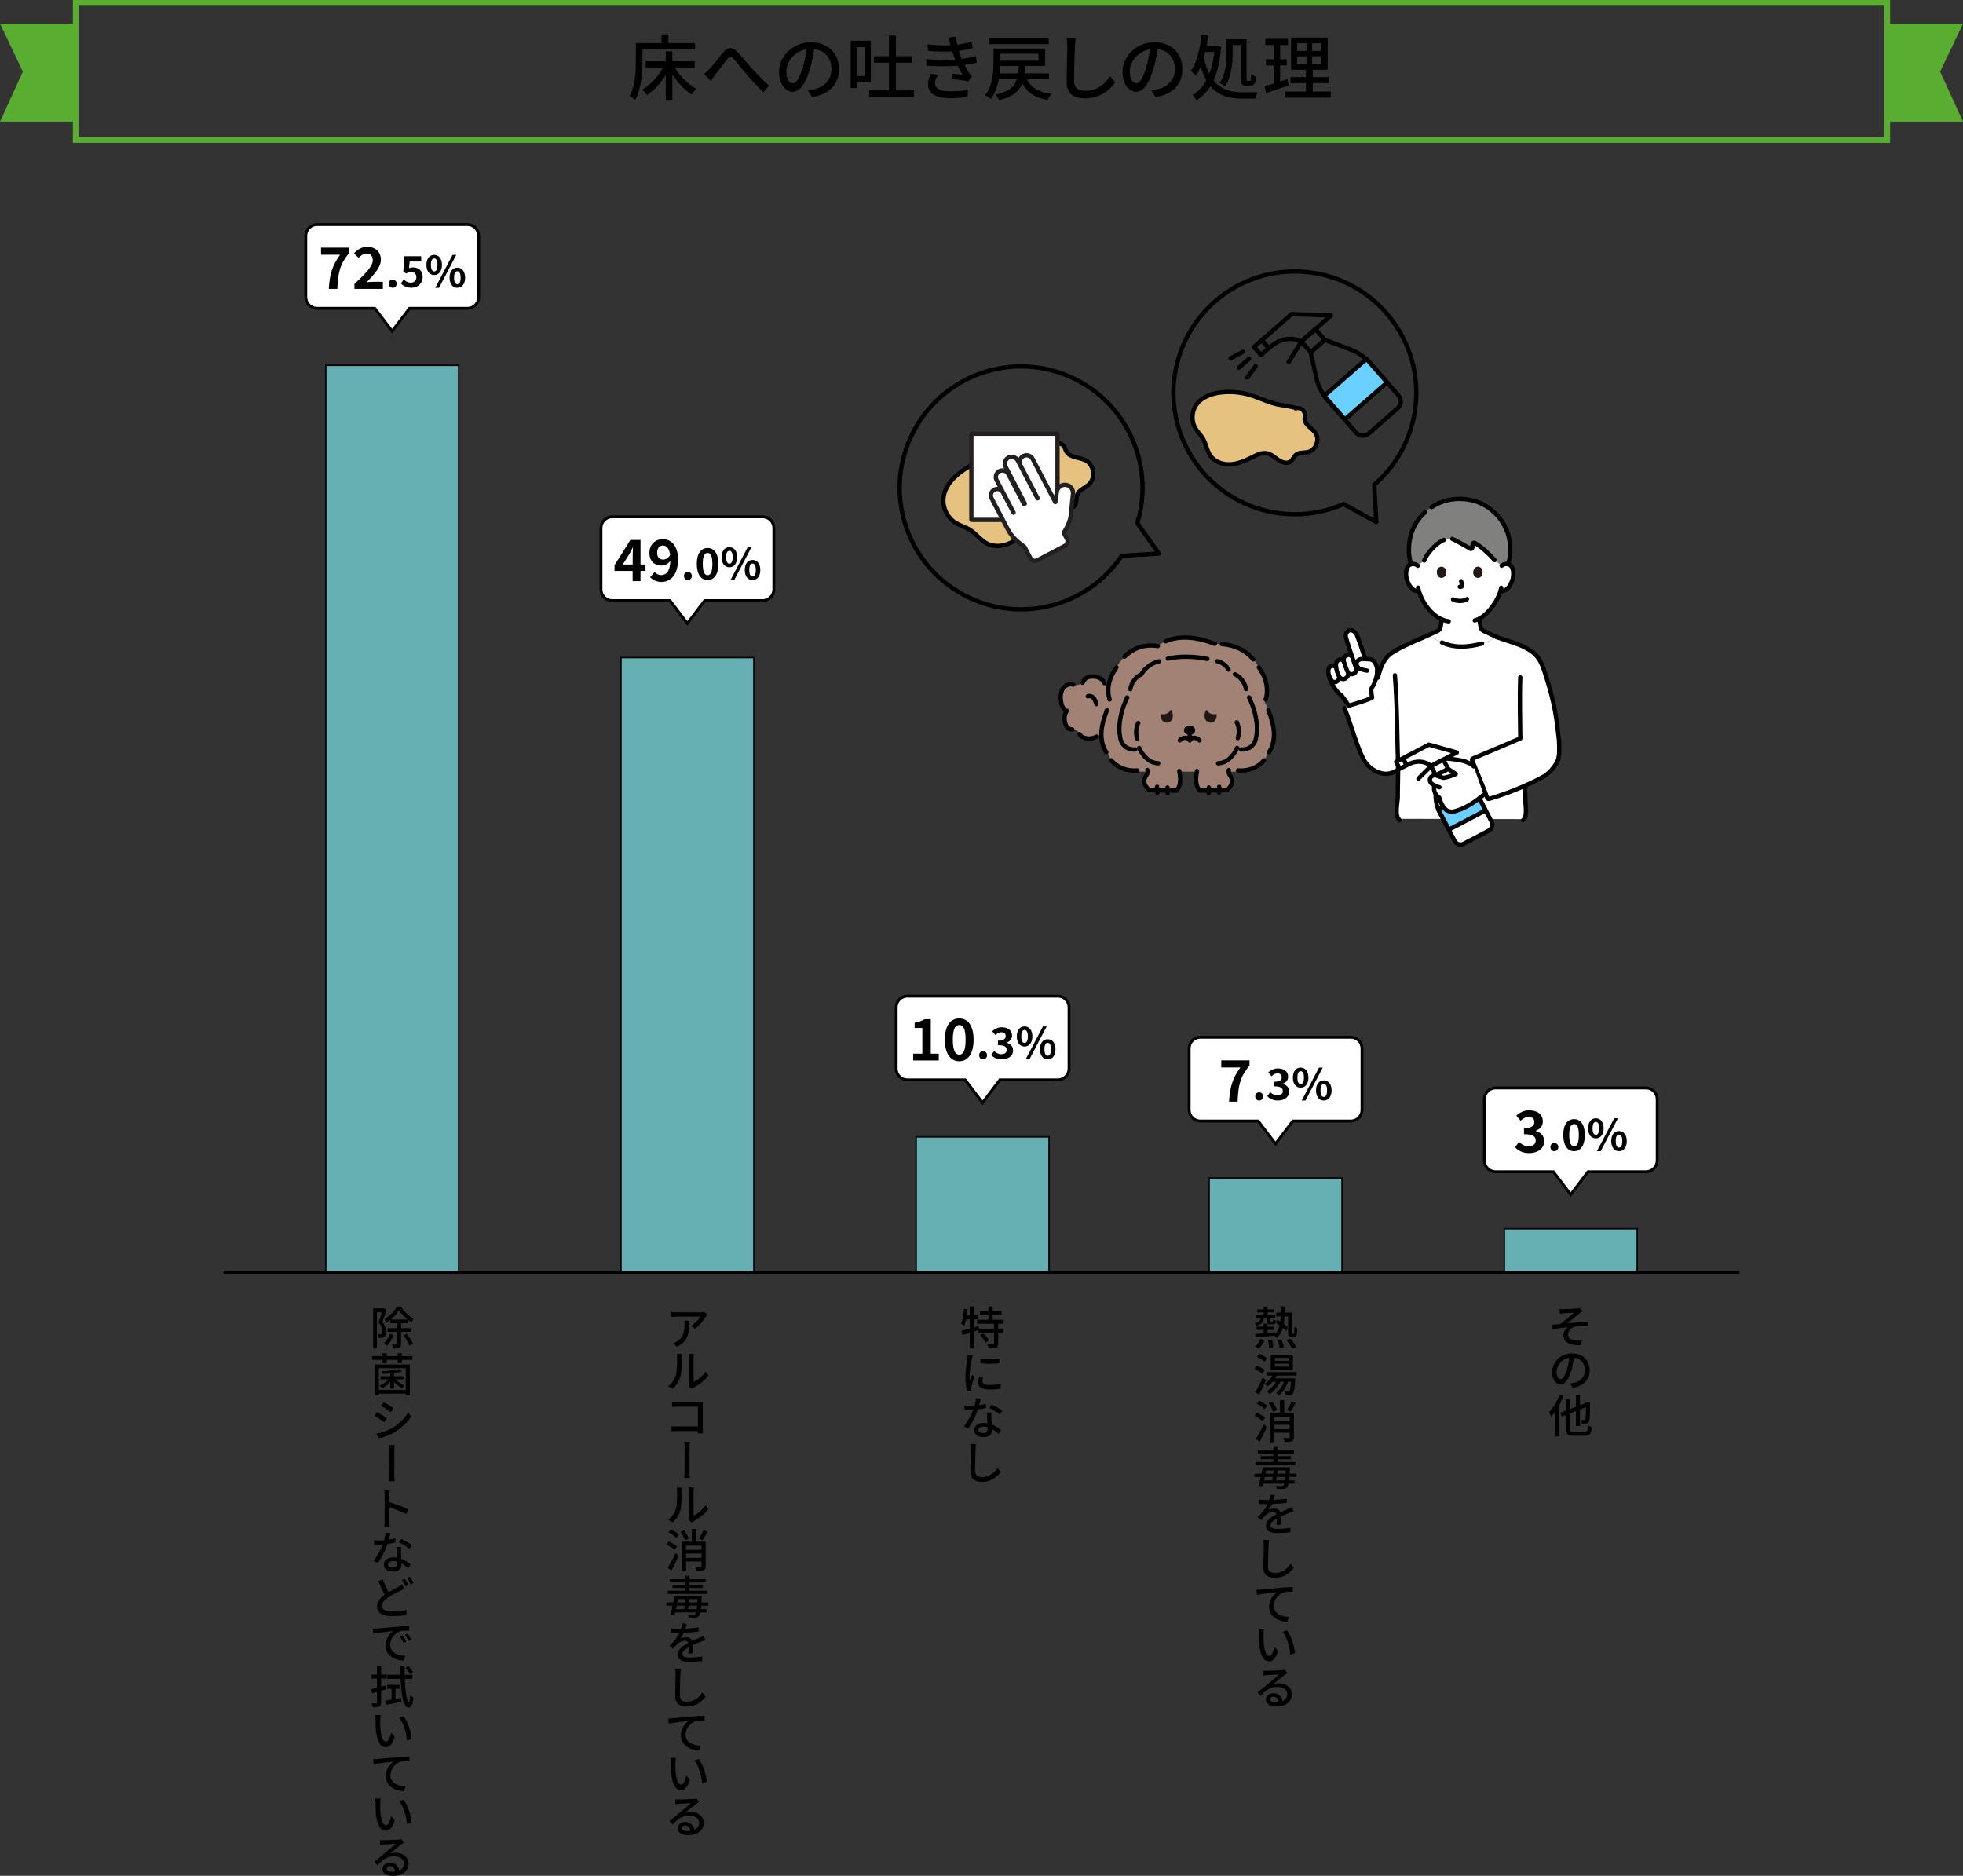 <?xml version="1.0" encoding="UTF-8"?><svg id="_レイヤー_2" xmlns="http://www.w3.org/2000/svg" viewBox="0 0 687 656.43"><rect x="0" y="0" width="687" height="656.43" fill="#333333" stroke="none"/><defs><style>.cls-1{fill:#e5c280;}.cls-1,.cls-2,.cls-3,.cls-4,.cls-5,.cls-6,.cls-7{stroke:#000;}.cls-1,.cls-3,.cls-4,.cls-5,.cls-6,.cls-8{stroke-linejoin:round;}.cls-1,.cls-4,.cls-5,.cls-6,.cls-8{stroke-width:1.5px;}.cls-2,.cls-9,.cls-7{stroke-miterlimit:10;}.cls-2,.cls-4,.cls-8,.cls-10{fill:#fff;}.cls-3,.cls-9,.cls-6{fill:none;}.cls-3,.cls-4,.cls-5,.cls-6{stroke-linecap:round;}.cls-11{fill:#211715;}.cls-11,.cls-12,.cls-13,.cls-14,.cls-15,.cls-10,.cls-16{stroke-width:0px;}.cls-9{stroke:#59ae31;stroke-width:2px;}.cls-5{fill:#69d0ff;}.cls-12{fill:#000;}.cls-13{fill:#59ae31;}.cls-8{stroke:#231f20;}.cls-7{fill:#66afb3;stroke-width:.5px;}.cls-14{fill:#a18275;}.cls-15{fill:#80807f;}.cls-16{fill:#231f20;}</style></defs><g id="layout"><polygon class="cls-13" points="0 42.57 26.5 42.57 26.5 8.29 0 8.29 8 25.07 0 42.57"/><rect class="cls-9" x="26.5" y="1" width="634" height="48"/><polygon class="cls-13" points="687 42.57 660.5 42.57 660.5 8.29 687 8.29 679 25.07 687 42.57"/><path class="cls-12" d="M224.84,21.43c0,3.9-.37,9.7-2.55,13.52-.42-.37-1.45-1.07-1.97-1.32,2.02-3.55,2.2-8.62,2.2-12.2v-6.35h9v-3.05h2.42v3.05h9.32v2.25h-18.42v4.1ZM236.16,23.65c1.8,3,4.75,5.9,7.55,7.45-.52.47-1.32,1.32-1.7,1.97-2.37-1.57-4.82-4.12-6.7-6.95v8.82h-2.32v-8.75c-1.75,2.9-4.1,5.47-6.55,7.05-.37-.58-1.15-1.45-1.67-1.9,2.8-1.55,5.6-4.57,7.27-7.7h-6.1v-2.2h7.05v-3.45h2.32v3.45h7.82v2.2h-6.97Z"/><path class="cls-12" d="M248.34,24.1c1.27-1.27,3.27-4,4.8-5.8,1.57-1.82,3.02-2.02,4.75-.3,1.58,1.57,3.52,4.1,5.07,5.75,1.55,1.7,3.9,4.17,6.2,6.22l-2.02,2.32c-1.85-1.75-4.07-4.22-5.72-6.15-1.6-1.82-3.47-4.22-4.65-5.55-.97-1.07-1.45-.9-2.25.07-1.1,1.38-3.03,4.02-4.22,5.5-.53.75-1.1,1.55-1.52,2.12l-2.35-2.42c.67-.5,1.22-1.05,1.92-1.77Z"/><path class="cls-12" d="M284.19,33.95l-1.47-2.35c.85-.08,1.6-.2,2.22-.35,3.2-.73,6.05-3.07,6.05-7.1,0-3.62-2.2-6.5-6.05-6.97-.35,2.25-.78,4.67-1.5,7.02-1.5,5.1-3.57,7.92-6.05,7.92s-4.75-2.75-4.75-6.92c0-5.6,4.9-10.4,11.17-10.4s9.8,4.2,9.8,9.42-3.35,8.85-9.42,9.72ZM277.47,29.15c1.12,0,2.3-1.62,3.45-5.47.62-1.97,1.08-4.25,1.38-6.45-4.5.72-7.12,4.62-7.12,7.72,0,2.87,1.22,4.2,2.3,4.2Z"/><path class="cls-12" d="M299.87,28.85v1.95h-2.15V14.25h7.05v14.6h-4.9ZM299.87,16.5v10.1h2.72v-10.1h-2.72ZM319.86,31.63v2.3h-15.67v-2.3h6.92v-9.7h-5.25v-2.25h5.25v-7.25h2.42v7.25h5.57v2.25h-5.57v9.7h6.32Z"/><path class="cls-12" d="M331.81,13.15l2.67-.3c.1.92.3,1.87.52,2.82,1.75-.23,3.45-.6,5.05-1.12l.33,2.27c-1.4.4-3.1.75-4.8.97.17.52.33,1.02.5,1.47.15.42.33.88.5,1.35,2.05-.25,3.7-.67,4.9-1.05l.4,2.35c-1.2.3-2.67.6-4.32.82.47.98,1,1.9,1.55,2.72.3.45.62.8,1.02,1.17l-1.25,1.85c-1.4-.32-3.9-.6-5.65-.77l.2-1.9c1.2.12,2.7.27,3.47.35-.65-1.02-1.22-2.1-1.7-3.15-3.05.25-7.12.25-10.95,0l-.12-2.32c3.75.38,7.32.38,10.15.15-.15-.38-.3-.75-.42-1.1-.23-.65-.4-1.22-.58-1.75-2.4.12-5.4.1-8.52-.2l-.15-2.27c2.97.33,5.7.45,8.05.33-.02-.08-.05-.15-.07-.23-.23-.8-.48-1.65-.78-2.47ZM327.22,29.05c0,1.97,1.8,2.9,5.45,2.9,2.35,0,4.3-.17,6.1-.55l-.12,2.52c-1.75.27-3.85.45-5.95.45-4.95,0-7.85-1.47-7.9-4.85-.02-1.5.48-2.62,1.05-3.75l2.45.48c-.6.85-1.08,1.72-1.08,2.8Z"/><path class="cls-12" d="M359.39,27.7c1.4,2.97,4.15,4.6,8.65,5.17-.5.5-1.12,1.45-1.4,2.1-4.45-.77-7.17-2.55-8.85-5.72-1.12,2.77-3.4,4.65-8.15,5.77-.2-.57-.82-1.47-1.25-1.9,4.7-1.02,6.62-2.72,7.47-5.42h-6.32c-.42,2.47-1.27,4.95-2.8,6.92-.42-.4-1.45-1.05-2.02-1.27,2.67-3.35,2.97-8.1,2.97-11.45v-4.9h18.05v6.07h-6.8c-.08.92-.15,1.8-.25,2.62h8.42v2h-7.72ZM367.01,15.45h-20.97v-2.1h20.97v2.1ZM356.31,25.7c.12-.8.2-1.67.25-2.62h-6.57c-.03.83-.08,1.72-.15,2.62h6.47ZM350.02,18.8v2.45h13.45v-2.45h-13.45Z"/><path class="cls-12" d="M376.19,16.25c-.12,2.77-.3,8.55-.3,12,0,2.65,1.62,3.55,3.8,3.55,4.38,0,7-2.47,8.8-5.15l1.77,2.17c-1.65,2.37-5.02,5.6-10.62,5.6-3.8,0-6.35-1.62-6.35-5.77,0-3.55.25-10,.25-12.4,0-1.05-.1-2.07-.27-2.9l3.2.03c-.15.92-.25,1.97-.27,2.87Z"/><path class="cls-12" d="M404.39,33.95l-1.47-2.35c.85-.08,1.6-.2,2.22-.35,3.2-.73,6.05-3.07,6.05-7.1,0-3.62-2.2-6.5-6.05-6.97-.35,2.25-.77,4.67-1.5,7.02-1.5,5.1-3.57,7.92-6.05,7.92s-4.75-2.75-4.75-6.92c0-5.6,4.9-10.4,11.17-10.4s9.8,4.2,9.8,9.42-3.35,8.85-9.42,9.72ZM397.67,29.15c1.12,0,2.3-1.62,3.45-5.47.62-1.97,1.08-4.25,1.38-6.45-4.5.72-7.12,4.62-7.12,7.72,0,2.87,1.22,4.2,2.3,4.2Z"/><path class="cls-12" d="M427.36,16.35c-.38,4.92-1.25,8.77-2.65,11.8,2.7,3.4,6.35,4.12,10.32,4.15.88,0,4.07,0,5.15-.02-.35.55-.75,1.62-.88,2.22h-4.4c-4.37,0-8.32-.82-11.27-4.32-1.3,2.07-2.9,3.67-4.85,4.9-.35-.57-.95-1.42-1.45-1.87,1.97-1.08,3.6-2.77,4.85-5.12-.75-1.32-1.42-2.92-1.95-4.8-.53,1.2-1.08,2.3-1.72,3.25-.33-.4-1.25-1.32-1.75-1.7,2.1-2.97,3.2-7.72,3.8-12.77l2.3.3c-.17,1.3-.38,2.57-.62,3.82h3.32l.4-.08,1.4.25ZM421.84,18.15c-.18.68-.35,1.35-.53,1.97.5,2.32,1.15,4.17,1.92,5.7.85-2.17,1.45-4.72,1.77-7.67h-3.17ZM431.39,18.53c0,3.42-.4,8.4-2.67,11.72-.38-.38-1.32-1.02-1.85-1.2,2.15-3.1,2.38-7.47,2.38-10.52v-4.77h7.02v13.65c0,.8.05.9.38.9h.8c.3,0,.38-.45.42-2.27.45.3,1.2.6,1.72.72-.15,2.4-.65,3.17-1.95,3.17h-1.42c-1.62,0-2-.6-2-2.55v-11.65h-2.83v2.8Z"/><path class="cls-12" d="M450.99,29.88c-2.72.95-5.62,1.92-7.87,2.65l-.55-2.38c.9-.25,2-.55,3.2-.92v-6.35h-2.7v-2.15h2.7v-4.97h-2.95v-2.15h7.95v2.15h-2.77v4.97h2.37v2.15h-2.37v5.65c.85-.28,1.75-.55,2.6-.85l.4,2.2ZM465.76,32.05v2.12h-15.97v-2.12h7.25v-2.97h-5.42v-2.1h5.42v-2.57h-5.2v-11.25h12.8v11.25h-5.22v2.57h5.55v2.1h-5.55v2.97h6.35ZM453.96,17.83h3.27v-2.7h-3.27v2.7ZM453.96,22.43h3.27v-2.72h-3.27v2.72ZM462.41,15.13h-3.2v2.7h3.2v-2.7ZM462.41,19.7h-3.2v2.72h3.2v-2.72Z"/><path class="cls-12" d="M135.31,458.36c-.45,1.34-1.01,3.01-1.52,4.26,1.09,1.26,1.33,2.37,1.33,3.33s-.19,1.58-.66,1.91c-.24.16-.54.27-.86.32-.3.03-.69.03-1.06.02-.02-.37-.13-.93-.35-1.28.34.03.61.03.82.02.19,0,.35-.05.5-.14.22-.16.29-.54.29-1.01,0-.8-.26-1.84-1.3-2.99.4-1.07.82-2.5,1.12-3.59h-1.71v12.68h-1.31v-14.02h3.52l.22-.05.98.56ZM137.76,467.1c-.51,1.46-1.39,2.91-2.29,3.83-.24-.22-.77-.66-1.07-.85.88-.82,1.63-2.05,2.06-3.28l1.3.3ZM140.36,466.05v4.21c0,.72-.13,1.12-.59,1.36-.46.22-1.14.26-2.11.26-.05-.38-.27-1.01-.48-1.39.67.03,1.31.02,1.52.02.19,0,.26-.06.26-.26v-4.19h-3.35v-1.28h3.35v-1.74h-2.34v-1.17c-.42.35-.86.67-1.31.94-.14-.37-.48-.9-.75-1.2,1.79-.99,3.52-2.83,4.35-4.39h1.33c1.15,1.71,2.91,3.39,4.58,4.26-.26.32-.59.85-.8,1.26-.42-.26-.83-.56-1.25-.88v1.17h-2.4v1.74h3.6v1.28h-3.6ZM142.67,461.77c-1.18-.96-2.32-2.14-3.04-3.23-.66,1.04-1.7,2.24-2.9,3.23h5.94ZM142.38,466.75c.85,1.07,1.78,2.54,2.16,3.49l-1.23.62c-.34-.94-1.25-2.45-2.05-3.58l1.12-.53Z"/><path class="cls-12" d="M144.29,474.56v1.31h-3.67v1.15h-1.49v-1.15h-3.78v1.15h-1.47v-1.15h-3.62v-1.31h3.62v-.98h1.47v.98h3.78v-.98h1.49v.98h3.67ZM131.19,477.52h12.24v10.76h-1.46v-.59h-9.4v.59h-1.39v-10.76ZM132.59,478.78v7.62h9.4v-7.62h-9.4ZM136.6,483.61c-.83.93-1.92,1.76-2.91,2.24-.19-.27-.58-.72-.83-.94,1.1-.45,2.34-1.28,3.15-2.21h-2.82v-1.09h3.41v-1.02c-.9.1-1.81.14-2.64.18-.05-.26-.19-.67-.3-.91,2.14-.11,4.71-.38,6.08-.77l.93.86c-.78.21-1.75.37-2.79.51v1.15h3.49v1.09h-2.91c.8.88,2.05,1.73,3.12,2.19-.27.21-.66.66-.83.93-.96-.48-2.05-1.34-2.87-2.26v2.4h-1.28v-2.35Z"/><path class="cls-12" d="M135.39,496.27l-.91,1.39c-.82-.59-2.46-1.66-3.46-2.18l.88-1.34c.98.53,2.75,1.62,3.49,2.13ZM136.94,499.92c2.61-1.47,4.69-3.55,5.94-5.75l.96,1.63c-1.39,2.11-3.57,4.11-6.07,5.57-1.57.91-3.76,1.67-5.17,1.94l-.91-1.62c1.71-.29,3.62-.86,5.25-1.78ZM137.72,492.81l-.94,1.38c-.78-.59-2.45-1.68-3.41-2.23l.9-1.33c.96.53,2.72,1.66,3.46,2.18Z"/><path class="cls-12" d="M136.28,507.68c0-.5,0-1.36-.11-1.97h1.95c-.11.61-.11,1.47-.11,1.95,0,1.18-.02,7.33-.02,8.23,0,.46,0,1.62.13,2.45h-1.97c.11-.83.11-1.86.11-2.45,0-.9.02-7.04.02-8.21Z"/><path class="cls-12" d="M134.62,523.26c0-.5-.05-1.22-.14-1.74h1.92c-.05.53-.11,1.2-.11,1.74v2.43c2.06.61,5.03,1.73,6.56,2.48l-.69,1.7c-1.63-.9-4.16-1.86-5.87-2.42v4.8c0,.46.05,1.41.11,1.98h-1.91c.08-.56.13-1.39.13-1.98v-9Z"/><path class="cls-12" d="M136.65,536.53c-.13.53-.34,1.41-.58,2.29.8-.13,1.58-.3,2.3-.54l.05,1.47c-.78.21-1.78.42-2.82.56-.75,2.21-2.13,4.93-3.39,6.67l-1.52-.78c1.28-1.54,2.59-3.95,3.28-5.71-.37.02-.75.03-1.12.03-.61,0-1.26-.02-1.89-.05l-.11-1.47c.62.06,1.36.1,2,.1.51,0,1.06-.02,1.6-.06.24-.88.43-1.84.46-2.67l1.73.18ZM140.36,541.37c-.05.66-.03,1.22-.02,1.84.02.51.06,1.42.1,2.31,1.34.5,2.47,1.28,3.27,1.98l-.85,1.34c-.61-.56-1.41-1.25-2.35-1.76v.43c0,1.34-.78,2.42-2.87,2.42-1.82,0-3.3-.77-3.3-2.4,0-1.47,1.34-2.53,3.28-2.53.45,0,.9.05,1.31.11-.05-1.23-.11-2.71-.14-3.75h1.57ZM137.44,548.51c1.2,0,1.57-.64,1.57-1.5,0-.14,0-.34-.02-.54-.45-.13-.93-.19-1.44-.19-1.04,0-1.75.48-1.75,1.12,0,.67.56,1.12,1.63,1.12ZM143.29,541.98c-.88-.72-2.62-1.73-3.67-2.19l.79-1.23c1.14.5,2.99,1.54,3.76,2.11l-.88,1.31Z"/><path class="cls-12" d="M136.01,557.17c1.28-.77,2.56-1.39,3.38-1.86.51-.29.9-.51,1.26-.82l.8,1.47c-.42.24-.86.46-1.36.72-1.04.53-2.67,1.3-4.18,2.27-1.38.91-2.26,1.87-2.26,3.03,0,1.23,1.18,1.94,3.52,1.94,1.66,0,3.76-.24,5.07-.54l-.03,1.79c-1.25.22-2.99.38-4.99.38-3.03,0-5.27-.88-5.27-3.39,0-1.66,1.07-2.94,2.67-4.08-.72-1.33-1.52-3.09-2.24-4.77l1.58-.64c.61,1.68,1.38,3.28,2.03,4.5ZM142.94,554.64l-1.04.45c-.3-.66-.82-1.58-1.25-2.19l1.02-.43c.38.58.95,1.55,1.26,2.18ZM144.75,553.93l-1.02.46c-.32-.67-.85-1.58-1.28-2.18l1.01-.42c.42.58,1.01,1.57,1.3,2.13Z"/><path class="cls-12" d="M131.96,569.89c1.15-.11,4.15-.4,6.82-.62,1.68-.14,3.33-.24,4.4-.29v1.6c-.86.02-2.27.02-3.09.24-2.1.62-3.55,2.85-3.55,4.72,0,2.85,2.72,3.79,5.31,3.89l-.58,1.71c-3.07-.16-6.37-1.81-6.37-5.28,0-2.35,1.47-4.26,2.75-5.09-1.6.16-5.23.54-6.99.93l-.16-1.73c.61-.02,1.15-.05,1.46-.08ZM142.19,574.49l-.98.43c-.37-.8-.77-1.52-1.25-2.19l.94-.42c.37.54.96,1.5,1.28,2.18ZM143.98,573.78l-.96.46c-.4-.8-.82-1.49-1.31-2.18l.94-.43c.38.53.99,1.49,1.33,2.15Z"/><path class="cls-12" d="M135.07,591.18c-.56.16-1.12.32-1.68.48v4.15c0,.77-.16,1.15-.62,1.36-.46.24-1.18.27-2.27.27-.05-.37-.26-.98-.45-1.34.7.02,1.39.02,1.58.02.22-.02.3-.08.3-.32v-3.7c-.59.16-1.17.3-1.68.45l-.4-1.42c.59-.14,1.31-.32,2.08-.51v-3.22h-1.89v-1.38h1.89v-3.14h1.46v3.14h1.55v1.38h-1.55v2.83l1.5-.4.18,1.36ZM140.38,594.21l.1,1.34c-1.84.37-3.81.74-5.27,1.02l-.35-1.42c.61-.1,1.36-.22,2.18-.35v-3.83h-1.57v-1.38h4.42v1.38h-1.47v3.58l1.97-.35ZM141.68,587.49c.19,4.64.71,8.05,1.39,8.08.24.02.42-.85.5-2.34.26.32.93.72,1.18.85-.37,2.85-1.09,3.47-1.7,3.47-1.9-.03-2.59-3.99-2.85-10.07h-4.88v-1.42h4.82c-.03-.99-.05-2.02-.06-3.09h1.5c0,1.07.02,2.1.05,3.09h2.72v1.42h-2.67ZM143.5,585.95c-.29-.62-.98-1.58-1.58-2.27l1.01-.62c.62.67,1.34,1.58,1.67,2.18l-1.09.72Z"/><path class="cls-12" d="M133.07,601.85c-.02.99,0,2.3.11,3.54.24,2.46.86,4.11,1.92,4.11.78,0,1.47-1.7,1.81-3.14l1.28,1.46c-.99,2.69-1.97,3.62-3.12,3.62-1.58,0-3.03-1.5-3.46-5.63-.16-1.38-.18-3.26-.18-4.21,0-.38-.03-1.06-.13-1.47l1.92.03c-.08.45-.14,1.26-.16,1.7ZM144.05,608.51l-1.6.62c-.26-2.71-1.17-6.18-2.75-8.07l1.54-.51c1.44,1.83,2.61,5.39,2.82,7.96Z"/><path class="cls-12" d="M132.04,615.55c1.15-.11,4.15-.4,6.83-.62,1.68-.14,3.31-.24,4.39-.27l.02,1.6c-.87.02-2.29.02-3.11.24-2.08.61-3.55,2.85-3.55,4.71,0,2.87,2.72,3.79,5.33,3.91l-.58,1.71c-3.07-.16-6.37-1.81-6.37-5.28,0-2.37,1.46-4.27,2.74-5.09-1.6.16-5.23.54-6.98.93l-.18-1.74c.61-.02,1.15-.05,1.46-.08Z"/><path class="cls-12" d="M133.07,631.1c-.02.99,0,2.3.11,3.54.24,2.46.86,4.11,1.92,4.11.78,0,1.47-1.7,1.81-3.14l1.28,1.46c-.99,2.69-1.97,3.62-3.12,3.62-1.58,0-3.03-1.5-3.46-5.63-.16-1.38-.18-3.26-.18-4.21,0-.38-.03-1.06-.13-1.47l1.92.03c-.08.45-.14,1.26-.16,1.7ZM144.05,637.76l-1.6.62c-.26-2.71-1.17-6.18-2.75-8.07l1.54-.51c1.44,1.83,2.61,5.39,2.82,7.96Z"/><path class="cls-12" d="M134.25,643.97c.83,0,4.4-.1,5.25-.18.56-.05.85-.1,1.01-.14l.86,1.14c-.32.21-.66.43-.98.67-.8.59-2.74,2.23-3.86,3.14.62-.19,1.26-.27,1.87-.27,2.64,0,4.58,1.62,4.58,3.81,0,2.5-2,4.31-5.52,4.31-2.16,0-3.62-.98-3.62-2.4,0-1.15,1.04-2.21,2.59-2.21,1.95,0,3.07,1.25,3.28,2.74,1.07-.48,1.65-1.31,1.65-2.45,0-1.49-1.44-2.54-3.41-2.54-2.51,0-3.99,1.17-5.84,3.14l-1.14-1.15c1.22-1.01,3.17-2.64,4.08-3.41.88-.72,2.69-2.21,3.47-2.91-.82.03-3.51.16-4.34.19-.37.03-.78.06-1.14.11l-.06-1.63c.4.05.9.06,1.25.06ZM137.18,655.01c.4,0,.77-.02,1.1-.06-.13-1.15-.8-1.94-1.84-1.94-.66,0-1.12.42-1.12.9,0,.69.75,1.1,1.86,1.1Z"/><path class="cls-2" d="M163.58,78.58h-52.62c-2.18,0-3.94,1.76-3.94,3.93v21.46c0,2.17,1.76,3.93,3.94,3.93h20.21l6.07,7.99,6.07-7.99h20.27c2.18,0,3.94-1.76,3.94-3.93v-21.46c0-2.17-1.76-3.93-3.94-3.93Z"/><path class="cls-12" d="M119.04,89.14h-6.69v-2.46h9.88v1.8c-3.37,4.1-3.92,7-4.16,12.62h-2.99c.26-4.98,1.18-8.12,3.96-11.96Z"/><path class="cls-12" d="M124.04,99.4c3.88-3.68,6.43-6.2,6.43-8.34,0-1.46-.8-2.34-2.23-2.34-1.08,0-1.97.72-2.73,1.54l-1.61-1.6c1.37-1.46,2.69-2.26,4.72-2.26,2.81,0,4.68,1.78,4.68,4.5,0,2.52-2.33,5.12-4.98,7.88.74-.08,1.73-.16,2.43-.16h3.25v2.48h-9.96v-1.7Z"/><path class="cls-12" d="M136.07,99.28c0-.83.59-1.44,1.37-1.44s1.39.62,1.39,1.44-.59,1.44-1.39,1.44-1.37-.63-1.37-1.44Z"/><path class="cls-12" d="M140.28,99.21l1.02-1.41c.63.62,1.42,1.12,2.45,1.12,1.16,0,1.97-.67,1.97-1.89s-.75-1.88-1.88-1.88c-.66,0-1.02.17-1.67.58l-1.01-.65.3-5.4h5.96v1.84h-4.05l-.21,2.36c.45-.2.83-.3,1.34-.3,1.87,0,3.43,1.05,3.43,3.36s-1.84,3.76-3.9,3.76c-1.76,0-2.94-.69-3.76-1.51Z"/><path class="cls-12" d="M149.24,92.7c0-2.22,1.11-3.5,2.71-3.5s2.73,1.28,2.73,3.5-1.13,3.54-2.73,3.54-2.71-1.31-2.71-3.54ZM153.11,92.7c0-1.63-.51-2.25-1.16-2.25s-1.14.62-1.14,2.25.5,2.29,1.14,2.29,1.16-.66,1.16-2.29ZM158.38,89.2h1.31l-6.05,11.52h-1.31l6.05-11.52ZM157.34,97.18c0-2.23,1.13-3.51,2.71-3.51s2.73,1.28,2.73,3.51-1.14,3.54-2.73,3.54-2.71-1.32-2.71-3.54ZM161.21,97.18c0-1.63-.51-2.26-1.16-2.26s-1.14.63-1.14,2.26.5,2.28,1.14,2.28,1.16-.65,1.16-2.28Z"/><rect class="cls-7" x="114.01" y="127.84" width="46.52" height="317.43"/><path class="cls-12" d="M247.02,460.72c-.67,1.12-2.14,3.11-3.79,4.27l-1.31-1.02c1.36-.82,2.71-2.35,3.17-3.22h-8.52c-.61,0-1.15.03-1.83.08v-1.73c.56.08,1.22.14,1.83.14h8.69c.35,0,1.04-.05,1.3-.13l.96.94c-.13.16-.37.45-.5.66ZM236.94,471.27l-1.42-1.18c.46-.14,1.01-.4,1.49-.75,2.22-1.44,2.56-3.39,2.56-5.97,0-.42-.02-.78-.08-1.23h1.78c0,4.05-.24,7.03-4.32,9.14Z"/><path class="cls-12" d="M236.54,481.26c.43-1.39.43-4.42.43-6.21,0-.53-.03-.91-.11-1.26h1.83c-.02.13-.08.72-.08,1.25,0,1.78-.03,5.03-.48,6.64-.46,1.7-1.46,3.22-2.77,4.35l-1.49-.99c1.33-.96,2.21-2.35,2.67-3.78ZM241.13,484.19v-9.2c0-.64-.1-1.15-.11-1.23h1.82c-.02.08-.1.61-.1,1.23v8.6c1.36-.61,3.12-1.94,4.23-3.57l.96,1.34c-1.33,1.74-3.52,3.38-5.3,4.27-.29.14-.46.29-.59.4l-1.04-.86c.08-.26.13-.62.13-.98Z"/><path class="cls-12" d="M237.02,490.67h7.71c.42,0,.96-.02,1.25-.03-.02.35-.03.91-.03,1.31v8.04c0,.56.03,1.3.06,1.63h-1.78c.02-.21.02-.5.03-.83h-7.38c-.64,0-1.41.03-1.87.08v-1.78c.46.05,1.14.1,1.81.1h7.44v-6.93h-7.25c-.61,0-1.39.02-1.81.05v-1.71c.54.05,1.28.08,1.81.08Z"/><path class="cls-12" d="M239.59,506.53c0-.5,0-1.36-.11-1.97h1.95c-.11.61-.11,1.47-.11,1.95,0,1.18-.02,7.33-.02,8.23,0,.46,0,1.62.13,2.45h-1.97c.11-.83.11-1.86.11-2.45,0-.9.02-7.04.02-8.21Z"/><path class="cls-12" d="M236.54,528.03c.43-1.39.43-4.42.43-6.21,0-.53-.03-.91-.11-1.26h1.83c-.02.13-.08.72-.08,1.25,0,1.78-.03,5.03-.48,6.64-.46,1.7-1.46,3.22-2.77,4.35l-1.49-.99c1.33-.96,2.21-2.35,2.67-3.78ZM241.13,530.96v-9.2c0-.64-.1-1.15-.11-1.23h1.82c-.02.08-.1.61-.1,1.23v8.6c1.36-.61,3.12-1.94,4.23-3.57l.96,1.34c-1.33,1.74-3.52,3.38-5.3,4.27-.29.14-.46.29-.59.4l-1.04-.86c.08-.26.13-.62.13-.98Z"/><path class="cls-12" d="M236.04,542.35c-.59-.58-1.81-1.39-2.82-1.9l.85-1.06c.99.46,2.24,1.22,2.87,1.81l-.9,1.15ZM233.69,548.63c.77-1.22,1.87-3.26,2.72-5.12l1.09.91c-.74,1.7-1.67,3.63-2.5,5.17l-1.31-.96ZM234.84,535.2c.98.46,2.19,1.23,2.79,1.81l-.93,1.15c-.56-.59-1.74-1.41-2.74-1.94l.88-1.02ZM239.72,539.07c-.24-.8-.88-2.06-1.54-2.98l1.26-.56c.66.88,1.34,2.08,1.62,2.88l-1.34.66ZM246.97,547.99c0,.77-.16,1.18-.69,1.41-.51.24-1.33.26-2.54.26-.06-.38-.27-1.02-.46-1.41.82.05,1.68.05,1.92.03.24-.02.32-.08.32-.3v-1.57h-5.41v3.31h-1.46v-10.21h3.46v-4.48h1.5v4.48h3.36v8.48ZM240.1,540.9v1.47h5.41v-1.47h-5.41ZM245.52,545.14v-1.5h-5.41v1.5h5.41ZM247.61,535.98c-.53,1.07-1.17,2.22-1.71,2.99l-1.28-.51c.53-.82,1.22-2.08,1.57-3.03l1.42.54Z"/><path class="cls-12" d="M245.4,561.89c-.05.45-.08.86-.13,1.22h1.97v1.12h-2.15c-.14.69-.3,1.09-.51,1.31-.34.38-.72.48-1.25.53-.48.05-1.41.03-2.32-.02-.03-.29-.16-.77-.34-1.04.9.08,1.71.08,2.03.08.32.02.48-.03.61-.19.11-.11.22-.34.3-.67h-7.33c-.08.32-.16.61-.22.88l-1.44-.1c.24-.85.51-1.97.77-3.12h-2.15v-1.14h2.4c.16-.78.3-1.55.43-2.24h9.54s-.02.4-.03.59c-.03.61-.06,1.15-.1,1.65h2.42v1.14h-2.51ZM247.5,557.78h-13.8v-1.1h6.11v-.98h-4.45v-1.07h4.45v-.88h-5.43v-1.1h5.43v-1.22h1.46v1.22h5.73v1.1h-5.73v.88h4.71v1.07h-4.71v.98h6.23v1.1ZM236.82,561.89c-.1.42-.19.82-.27,1.22h2.87c.06-.37.13-.78.19-1.22h-2.79ZM237.06,560.75h2.72c.05-.38.1-.77.14-1.14h-2.64l-.22,1.14ZM243.83,563.11c.05-.35.1-.75.14-1.22h-2.99c-.08.43-.14.85-.21,1.22h3.06ZM244.06,560.75c.03-.35.05-.74.06-1.14h-2.82c-.05.37-.11.75-.16,1.14h2.91Z"/><path class="cls-12" d="M240.33,568.24c-.1.43-.21,1.01-.43,1.7,1.55-.08,3.19-.22,4.61-.46v1.44c-1.52.24-3.46.37-5.15.43-.34.72-.77,1.47-1.2,2.08.51-.3,1.39-.48,2-.48.98,0,1.79.45,2.1,1.31.96-.46,1.78-.78,2.51-1.12.53-.22.99-.43,1.49-.69l.64,1.47c-.45.13-1.12.38-1.6.58-.8.3-1.83.7-2.91,1.22.02.9.03,2.13.05,2.9h-1.5c.05-.54.06-1.44.08-2.21-1.36.74-2.19,1.46-2.19,2.39,0,1.04,1.01,1.26,2.59,1.26,1.26,0,2.98-.14,4.35-.4l-.05,1.6c-1.12.14-2.95.27-4.35.27-2.35,0-4.16-.54-4.16-2.5s1.91-3.15,3.71-4.08c-.22-.54-.74-.78-1.3-.78-.94,0-1.94.51-2.59,1.14-.45.45-.91,1.01-1.42,1.68l-1.36-1.01c1.83-1.71,2.9-3.25,3.54-4.58h-.45c-.66,0-1.74-.03-2.62-.1v-1.49c.83.13,1.95.19,2.71.19.29,0,.61,0,.93-.02.19-.64.32-1.3.35-1.87l1.65.13Z"/><path class="cls-12" d="M238.12,585.76c-.06,1.73-.19,5.33-.19,7.51,0,1.66,1.02,2.24,2.38,2.24,2.75,0,4.39-1.57,5.51-3.23l1.14,1.38c-1.04,1.49-3.15,3.52-6.66,3.52-2.4,0-4-1.02-4-3.63,0-2.22.16-6.27.16-7.78,0-.66-.05-1.31-.18-1.83l2.02.02c-.08.58-.14,1.23-.18,1.81Z"/><path class="cls-12" d="M235.35,601.31c1.15-.11,4.15-.4,6.83-.62,1.68-.14,3.31-.24,4.39-.27l.02,1.6c-.87.02-2.29.02-3.11.24-2.08.61-3.55,2.85-3.55,4.71,0,2.87,2.72,3.79,5.33,3.91l-.58,1.71c-3.07-.16-6.37-1.81-6.37-5.28,0-2.37,1.46-4.27,2.74-5.09-1.6.16-5.23.54-6.98.93l-.18-1.74c.61-.02,1.15-.05,1.46-.08Z"/><path class="cls-12" d="M236.38,616.86c-.02.99,0,2.3.11,3.54.24,2.46.86,4.11,1.92,4.11.78,0,1.47-1.7,1.81-3.14l1.28,1.46c-.99,2.69-1.97,3.62-3.12,3.62-1.58,0-3.03-1.5-3.46-5.63-.16-1.38-.18-3.26-.18-4.21,0-.38-.03-1.06-.13-1.47l1.92.03c-.08.45-.14,1.26-.16,1.7ZM247.36,623.52l-1.6.62c-.26-2.71-1.17-6.18-2.75-8.07l1.54-.51c1.44,1.83,2.61,5.39,2.82,7.96Z"/><path class="cls-12" d="M237.56,629.72c.83,0,4.4-.1,5.25-.18.56-.05.85-.1,1.01-.14l.86,1.14c-.32.21-.66.43-.98.67-.8.59-2.74,2.23-3.86,3.14.62-.19,1.26-.27,1.87-.27,2.64,0,4.58,1.62,4.58,3.81,0,2.5-2,4.31-5.52,4.31-2.16,0-3.62-.98-3.62-2.4,0-1.15,1.04-2.21,2.59-2.21,1.95,0,3.07,1.25,3.28,2.74,1.07-.48,1.65-1.31,1.65-2.45,0-1.49-1.44-2.54-3.41-2.54-2.51,0-3.99,1.17-5.84,3.14l-1.14-1.15c1.22-1.01,3.17-2.64,4.08-3.41.88-.72,2.69-2.21,3.47-2.91-.82.03-3.51.16-4.34.19-.37.03-.78.06-1.14.11l-.06-1.63c.4.05.9.06,1.25.06ZM240.49,640.77c.4,0,.77-.02,1.1-.06-.13-1.15-.8-1.94-1.84-1.94-.66,0-1.12.42-1.12.9,0,.69.75,1.1,1.86,1.1Z"/><path class="cls-2" d="M266.89,180.86h-52.62c-2.18,0-3.94,1.76-3.94,3.93v21.46c0,2.17,1.76,3.93,3.94,3.93h20.21l6.07,7.99,6.07-7.99h20.27c2.18,0,3.94-1.76,3.94-3.93v-21.46c0-2.17-1.76-3.93-3.94-3.93Z"/><path class="cls-12" d="M221.42,199.8h-6.35v-2.02l5.54-8.82h3.55v8.58h1.75v2.26h-1.75v3.58h-2.75v-3.58ZM221.42,197.54v-2.88c0-.86.06-2.22.1-3.08h-.08c-.36.78-.76,1.52-1.18,2.32l-2.31,3.64h3.47Z"/><path class="cls-12" d="M227.52,201.98l1.57-1.78c.52.6,1.43,1.06,2.29,1.06,1.71,0,3.11-1.24,3.23-4.96-.82,1.02-2.09,1.62-3.05,1.62-2.49,0-4.28-1.44-4.28-4.46s2.13-4.78,4.68-4.78c2.81,0,5.34,2.14,5.34,7.1,0,5.5-2.75,7.88-5.74,7.88-1.83,0-3.17-.78-4.04-1.68ZM232.12,195.82c.78,0,1.73-.46,2.41-1.58-.3-2.42-1.31-3.34-2.53-3.34-1.1,0-2.01.84-2.01,2.56,0,1.62.82,2.36,2.13,2.36Z"/><path class="cls-12" d="M239.37,201.56c0-.83.59-1.44,1.37-1.44s1.39.62,1.39,1.44-.59,1.44-1.39,1.44-1.37-.63-1.37-1.44Z"/><path class="cls-12" d="M243.86,197.33c0-3.66,1.49-5.56,3.78-5.56s3.77,1.92,3.77,5.56-1.48,5.67-3.77,5.67-3.78-2-3.78-5.67ZM249.31,197.33c0-3-.71-3.84-1.67-3.84s-1.69.84-1.69,3.84.72,3.95,1.69,3.95,1.67-.93,1.67-3.95Z"/><path class="cls-12" d="M252.55,194.98c0-2.22,1.11-3.5,2.71-3.5s2.73,1.28,2.73,3.5-1.13,3.54-2.73,3.54-2.71-1.31-2.71-3.54ZM256.42,194.98c0-1.63-.51-2.25-1.16-2.25s-1.14.62-1.14,2.25.5,2.29,1.14,2.29,1.16-.66,1.16-2.29ZM261.69,191.48h1.31l-6.05,11.52h-1.31l6.05-11.52ZM260.65,199.46c0-2.23,1.13-3.51,2.71-3.51s2.73,1.28,2.73,3.51-1.14,3.54-2.73,3.54-2.71-1.32-2.71-3.54ZM264.52,199.46c0-1.63-.51-2.26-1.16-2.26s-1.14.63-1.14,2.26.5,2.28,1.14,2.28,1.16-.65,1.16-2.28Z"/><rect class="cls-7" x="217.32" y="230.12" width="46.52" height="215.15"/><path class="cls-12" d="M349.35,463.23v1.71h1.74v1.38h-1.74v3.81c0,.8-.18,1.23-.72,1.49-.56.21-1.44.24-2.64.24-.06-.43-.26-1.06-.46-1.49.9.03,1.76.03,2.02.02.26,0,.34-.06.34-.29v-3.78h-5.57v-.85l-1.54.48v5.91h-1.38v-5.47c-.91.27-1.78.53-2.53.75l-.38-1.42c.8-.19,1.81-.46,2.91-.78v-3.22h-1.3c-.19.83-.4,1.58-.66,2.19-.22-.18-.78-.51-1.07-.67.54-1.3.85-3.31.99-5.22l1.28.22c-.08.69-.16,1.39-.29,2.06h1.04v-3.12h1.38v3.12h1.49v1.41h-1.49v2.83l1.68-.5.13.9h5.3v-1.71h-5.88v-1.38h3.94v-1.74h-2.99v-1.34h2.99v-1.6h1.47v1.6h3.09v1.34h-3.09v1.74h3.81v1.38h-1.87ZM344.15,466.58c.75.72,1.6,1.76,1.97,2.46l-1.18.77c-.34-.7-1.17-1.79-1.91-2.54l1.12-.69Z"/><path class="cls-12" d="M340.09,475.55c-.26,1.28-.77,4.23-.77,5.91,0,.56.03,1.23.1,1.66.26-.64.58-1.39.82-1.97l.82.62c-.42,1.2-.98,2.86-1.12,3.65-.05.24-.1.54-.08.72,0,.18.02.4.03.59l-1.44.1c-.3-1.1-.59-2.95-.59-5.07,0-2.34.51-4.99.67-6.26.06-.4.13-.9.14-1.3l1.76.14c-.11.29-.27.91-.34,1.2ZM343.83,483.41c0,.71.56,1.26,2.46,1.26,1.39,0,2.58-.11,3.89-.4l.05,1.68c-1.01.19-2.29.3-3.99.3-2.66,0-3.91-.91-3.91-2.45,0-.56.1-1.15.27-1.94l1.42.14c-.13.54-.21.96-.21,1.39ZM349.74,475.47v1.62c-1.79.18-4.75.18-6.58,0l-.02-1.6c1.81.27,4.96.21,6.59-.02Z"/><path class="cls-12" d="M343.27,489.48c-.13.53-.34,1.41-.58,2.29.8-.13,1.58-.3,2.31-.54l.05,1.47c-.78.21-1.78.42-2.82.56-.75,2.21-2.13,4.93-3.39,6.67l-1.52-.78c1.28-1.54,2.59-3.95,3.28-5.71-.37.02-.75.03-1.12.03-.61,0-1.26-.02-1.89-.05l-.11-1.47c.62.06,1.36.1,2,.1.51,0,1.06-.02,1.6-.06.24-.88.43-1.84.46-2.67l1.73.18ZM346.98,494.33c-.05.66-.03,1.22-.02,1.84.02.51.06,1.42.1,2.31,1.34.5,2.46,1.28,3.27,1.98l-.85,1.34c-.61-.56-1.41-1.25-2.35-1.76v.43c0,1.34-.78,2.42-2.86,2.42-1.83,0-3.3-.77-3.3-2.4,0-1.47,1.34-2.53,3.28-2.53.45,0,.9.05,1.31.11-.05-1.23-.11-2.71-.14-3.75h1.57ZM344.06,501.47c1.2,0,1.57-.64,1.57-1.5,0-.14,0-.34-.02-.54-.45-.13-.93-.19-1.44-.19-1.04,0-1.74.48-1.74,1.12,0,.67.56,1.12,1.63,1.12ZM349.91,494.94c-.88-.72-2.62-1.73-3.67-2.19l.78-1.23c1.14.5,2.99,1.54,3.76,2.11l-.88,1.31Z"/><path class="cls-12" d="M341.43,507.15c-.06,1.73-.19,5.33-.19,7.51,0,1.66,1.02,2.24,2.38,2.24,2.75,0,4.39-1.57,5.51-3.23l1.14,1.38c-1.04,1.49-3.15,3.52-6.66,3.52-2.4,0-4-1.02-4-3.63,0-2.22.16-6.27.16-7.78,0-.66-.05-1.31-.18-1.83l2.02.02c-.08.58-.14,1.23-.18,1.81Z"/><rect class="cls-7" x="320.63" y="397.84" width="46.52" height="47.43"/><path class="cls-12" d="M442.33,461.34c-.21,1.33-.8,2.11-2.58,2.56-.08-.27-.4-.7-.62-.9,1.39-.3,1.87-.78,2.05-1.66h-1.75v-1.07h2.82v-1.02h-2.24v-1.04h2.24v-.98h1.33v.98h2.26v1.04h-2.26v1.02h2.75v1.07h-1.86v.86c0,.26.03.29.24.29h.56c.21,0,.26-.08.3-.77.19.18.64.32.93.4-.1,1.04-.4,1.33-1.07,1.33h-.88c-.94,0-1.15-.27-1.15-1.23v-.88h-1.07ZM439.21,471.3c.74-.61,1.47-1.73,1.9-2.77l1.42.37c-.43,1.09-1.15,2.26-1.94,2.98l-1.39-.58ZM452.64,466.73c.1,0,.18-.02.24-.08.05-.06.08-.22.11-.5.03-.32.05-.99.05-1.87.24.22.64.42.94.51-.02.82-.06,1.83-.13,2.16-.08.37-.22.61-.42.77-.19.13-.48.19-.77.19h-.66c-.32,0-.66-.1-.9-.32-.22-.24-.3-.53-.3-1.63v-5.3h-1.26c-.05.93-.13,1.79-.26,2.59.59.43,1.12.86,1.47,1.22l-.66,1.25c-.29-.3-.69-.66-1.14-1.02-.42,1.46-1.1,2.62-2.22,3.54-.16-.26-.46-.61-.75-.85-2.39.26-4.82.5-6.59.67l-.11-1.23c.82-.06,1.84-.14,2.96-.24v-1.23h-2.45v-1.09h2.45v-1.04h1.33v1.04h2.35v1.09h-2.35v1.1c.9-.08,1.81-.16,2.72-.26l.02.61c.77-.78,1.23-1.78,1.52-2.98-.48-.34-.96-.67-1.39-.94l.61-1.09c.34.19.67.4,1.02.64.08-.56.13-1.15.16-1.78h-1.57v-1.33h1.6c.02-.69.03-1.41.03-2.16h1.34c0,.75-.02,1.47-.03,2.16h2.56v6.64c0,.38,0,.61.05.69.03.05.08.06.16.06h.26ZM445.22,468.85c.19.88.35,2.02.37,2.71l-1.49.18c0-.7-.11-1.84-.29-2.74l1.41-.14ZM448.43,468.72c.4.86.78,2,.91,2.71l-1.47.27c-.13-.71-.45-1.86-.83-2.74l1.39-.24ZM451.69,468.48c.72.86,1.6,2.1,2,2.9l-1.5.51c-.37-.78-1.2-2.05-1.91-2.96l1.41-.45Z"/><path class="cls-12" d="M441.75,480.7c-.56-.53-1.75-1.23-2.72-1.65l.83-1.12c.94.37,2.16,1.01,2.75,1.52l-.86,1.25ZM443.06,482.98c-.69,1.68-1.6,3.58-2.4,5.09l-1.33-.88c.74-1.23,1.79-3.28,2.58-5.11l1.15.9ZM442.55,476.53c-.54-.54-1.75-1.3-2.69-1.74l.83-1.1c.94.4,2.16,1.07,2.74,1.63l-.88,1.22ZM446.84,481.39c-.18.32-.37.64-.58.96h7.06s-.02.38-.03.58c-.21,3.09-.43,4.34-.86,4.82-.26.3-.54.42-.93.46-.34.05-.94.05-1.57.02-.03-.38-.16-.94-.37-1.28.53.05,1.01.05,1.22.05.21.02.34-.02.46-.18.24-.26.43-1.12.59-3.3h-1.02c-.7,1.94-1.84,3.63-3.14,4.75-.22-.22-.77-.64-1.07-.82,1.22-.93,2.21-2.34,2.82-3.94h-1.28c-.93,1.73-2.32,3.3-3.73,4.34-.22-.24-.74-.7-1.02-.93,1.26-.82,2.46-2.05,3.27-3.41h-1.28c-.54.64-1.15,1.22-1.74,1.66-.22-.24-.74-.67-1.04-.9,1.06-.71,2.07-1.76,2.75-2.9h-2.05v-1.22h10.48v1.22h-6.93ZM452.49,479.34h-7.76v-5.25h7.76v5.25ZM451.02,475.18h-4.88v1.02h4.88v-1.02ZM451.02,477.21h-4.88v1.04h4.88v-1.04Z"/><path class="cls-12" d="M441.88,497.31c-.59-.58-1.81-1.39-2.82-1.9l.85-1.06c.99.46,2.24,1.22,2.87,1.81l-.9,1.15ZM439.53,503.58c.77-1.22,1.87-3.26,2.72-5.12l1.09.91c-.74,1.7-1.67,3.63-2.5,5.17l-1.31-.96ZM440.68,490.16c.98.46,2.19,1.23,2.79,1.81l-.93,1.15c-.56-.59-1.74-1.41-2.74-1.94l.88-1.02ZM445.56,494.03c-.24-.8-.88-2.06-1.54-2.98l1.26-.56c.66.88,1.34,2.08,1.62,2.88l-1.34.66ZM452.81,502.94c0,.77-.16,1.18-.69,1.41-.51.24-1.33.26-2.54.26-.06-.38-.27-1.02-.46-1.41.82.05,1.68.05,1.92.03.24-.02.32-.08.32-.3v-1.57h-5.41v3.31h-1.46v-10.21h3.46v-4.48h1.5v4.48h3.36v8.48ZM445.94,495.85v1.47h5.41v-1.47h-5.41ZM451.35,500.1v-1.5h-5.41v1.5h5.41ZM453.45,490.94c-.53,1.07-1.17,2.22-1.71,2.99l-1.28-.51c.53-.82,1.22-2.08,1.57-3.03l1.42.54Z"/><path class="cls-12" d="M451.24,516.85c-.05.45-.08.86-.13,1.22h1.97v1.12h-2.15c-.14.69-.3,1.09-.51,1.31-.34.38-.72.48-1.25.53-.48.05-1.41.03-2.32-.02-.03-.29-.16-.77-.34-1.04.9.08,1.71.08,2.03.08.32.02.48-.03.61-.19.11-.11.22-.34.3-.67h-7.33c-.08.32-.16.61-.22.88l-1.44-.1c.24-.85.51-1.97.77-3.12h-2.15v-1.14h2.4c.16-.78.3-1.55.43-2.24h9.54s-.02.4-.03.59c-.03.61-.06,1.15-.1,1.65h2.42v1.14h-2.51ZM453.34,512.73h-13.8v-1.1h6.11v-.98h-4.45v-1.07h4.45v-.88h-5.43v-1.1h5.43v-1.22h1.46v1.22h5.73v1.1h-5.73v.88h4.71v1.07h-4.71v.98h6.23v1.1ZM442.66,516.85c-.1.42-.19.82-.27,1.22h2.87c.06-.37.13-.78.19-1.22h-2.79ZM442.9,515.71h2.72c.05-.38.1-.77.14-1.14h-2.64l-.22,1.14ZM449.67,518.06c.05-.35.1-.75.14-1.22h-2.99c-.08.43-.14.85-.21,1.22h3.06ZM449.9,515.71c.03-.35.05-.74.06-1.14h-2.82c-.05.37-.11.75-.16,1.14h2.91Z"/><path class="cls-12" d="M446.17,523.2c-.1.43-.21,1.01-.43,1.7,1.55-.08,3.19-.22,4.61-.46v1.44c-1.52.24-3.46.37-5.15.43-.34.72-.77,1.47-1.2,2.08.51-.3,1.39-.48,2-.48.98,0,1.79.45,2.1,1.31.96-.46,1.78-.78,2.51-1.12.53-.22.99-.43,1.49-.69l.64,1.47c-.45.13-1.12.38-1.6.58-.8.3-1.83.7-2.91,1.22.02.9.03,2.13.05,2.9h-1.5c.05-.54.06-1.44.08-2.21-1.36.74-2.19,1.46-2.19,2.39,0,1.04,1.01,1.26,2.59,1.26,1.26,0,2.98-.14,4.35-.4l-.05,1.6c-1.12.14-2.95.27-4.35.27-2.35,0-4.16-.54-4.16-2.5s1.91-3.15,3.71-4.08c-.22-.54-.74-.78-1.3-.78-.94,0-1.94.51-2.59,1.14-.45.45-.91,1.01-1.42,1.68l-1.36-1.01c1.83-1.71,2.9-3.25,3.54-4.58h-.45c-.66,0-1.74-.03-2.62-.1v-1.49c.83.13,1.95.19,2.71.19.29,0,.61,0,.93-.02.19-.64.32-1.3.35-1.87l1.65.13Z"/><path class="cls-12" d="M443.96,540.72c-.06,1.73-.19,5.33-.19,7.51,0,1.66,1.02,2.24,2.38,2.24,2.75,0,4.39-1.57,5.51-3.23l1.14,1.38c-1.04,1.49-3.15,3.52-6.66,3.52-2.4,0-4-1.02-4-3.63,0-2.22.16-6.27.16-7.78,0-.66-.05-1.31-.18-1.83l2.02.02c-.08.58-.14,1.23-.18,1.81Z"/><path class="cls-12" d="M441.19,556.27c1.15-.11,4.15-.4,6.83-.62,1.68-.14,3.31-.24,4.39-.27l.02,1.6c-.87.02-2.29.02-3.11.24-2.08.61-3.55,2.85-3.55,4.71,0,2.87,2.72,3.79,5.33,3.91l-.58,1.71c-3.07-.16-6.37-1.81-6.37-5.28,0-2.37,1.46-4.27,2.74-5.09-1.6.16-5.23.54-6.98.93l-.18-1.74c.61-.02,1.15-.05,1.46-.08Z"/><path class="cls-12" d="M442.21,571.82c-.02.99,0,2.3.11,3.54.24,2.46.86,4.11,1.92,4.11.78,0,1.47-1.7,1.81-3.14l1.28,1.46c-.99,2.69-1.97,3.62-3.12,3.62-1.58,0-3.03-1.5-3.46-5.63-.16-1.38-.18-3.26-.18-4.21,0-.38-.03-1.06-.13-1.47l1.92.03c-.08.45-.14,1.26-.16,1.7ZM453.19,578.48l-1.6.62c-.26-2.71-1.17-6.18-2.75-8.07l1.54-.51c1.44,1.83,2.61,5.39,2.82,7.96Z"/><path class="cls-12" d="M443.4,584.68c.83,0,4.4-.1,5.25-.18.56-.05.85-.1,1.01-.14l.86,1.14c-.32.21-.66.43-.98.67-.8.59-2.74,2.23-3.86,3.14.62-.19,1.26-.27,1.87-.27,2.64,0,4.58,1.62,4.58,3.81,0,2.5-2,4.31-5.52,4.31-2.16,0-3.62-.98-3.62-2.4,0-1.15,1.04-2.21,2.59-2.21,1.95,0,3.07,1.25,3.28,2.74,1.07-.48,1.65-1.31,1.65-2.45,0-1.49-1.44-2.54-3.41-2.54-2.51,0-3.99,1.17-5.84,3.14l-1.14-1.15c1.22-1.01,3.17-2.64,4.08-3.41.88-.72,2.69-2.21,3.47-2.91-.82.03-3.51.16-4.34.19-.37.03-.78.06-1.14.11l-.06-1.63c.4.05.9.06,1.25.06ZM446.33,595.73c.4,0,.77-.02,1.1-.06-.13-1.15-.8-1.94-1.84-1.94-.66,0-1.12.42-1.12.9,0,.69.75,1.1,1.86,1.1Z"/><path class="cls-12" d="M547.15,458.14c.69,0,3.81-.14,4.72-.26.43-.03.75-.1.96-.16l.99,1.15c-.27.18-.75.5-1.01.72-1.15.93-3.09,2.54-4.27,3.47,2.27-.24,5.09-.43,7.2-.43l.02,1.5c-1.54-.08-3.18-.08-4.13.05-1.49.21-2.85,1.38-2.85,2.77s1.12,1.95,2.54,2.11c.9.11,1.73.1,2.3.05l-.32,1.63c-3.92.16-6.13-1.04-6.13-3.55,0-1.17.8-2.23,1.52-2.74-1.57.13-3.62.37-5.36.66l-.16-1.52c.85-.08,2.07-.21,2.88-.3,1.54-1.07,3.84-3.06,4.82-3.92-.67.05-3.04.16-3.71.21-.4.03-.88.08-1.3.13l-.06-1.63c.43.05.85.06,1.34.06Z"/><path class="cls-12" d="M550.42,485.63l-.93-1.46c.54-.06,1.01-.14,1.39-.22,2.02-.46,3.81-1.94,3.81-4.48,0-2.26-1.39-4.08-3.84-4.39-.19,1.42-.46,2.95-.91,4.43-.94,3.2-2.22,4.98-3.79,4.98s-2.96-1.74-2.96-4.37c0-3.49,3.07-6.51,7-6.51s6.16,2.64,6.16,5.92-2.1,5.55-5.92,6.1ZM546.19,482.62c.72,0,1.47-1.02,2.21-3.44.38-1.25.66-2.67.83-4.05-2.83.45-4.48,2.91-4.48,4.85,0,1.81.78,2.64,1.44,2.64Z"/><path class="cls-12" d="M547.23,488.46c-.42,1.1-.96,2.24-1.55,3.31v10.87h-1.46v-8.58c-.43.59-.88,1.14-1.33,1.62-.14-.35-.58-1.14-.82-1.49,1.5-1.49,2.93-3.83,3.79-6.16l1.36.43ZM554.52,501.1c.94,0,1.12-.43,1.26-2.27.34.24.94.51,1.34.59-.22,2.27-.67,3.01-2.51,3.01h-3.87c-2.08,0-2.67-.51-2.67-2.46v-4.8l-1.39.56-.59-1.33,1.98-.77v-4h1.47v3.42l2-.77v-4.27h1.41v3.73l2.06-.8.22-.18.26-.21,1.02.42-.06.22c-.02,2.85-.05,4.98-.18,5.65-.1.75-.42,1.1-.91,1.26-.46.16-1.18.18-1.68.16-.03-.4-.18-1.02-.35-1.36.4.02.91.02,1.12.02.24,0,.38-.06.48-.42.08-.38.11-1.75.13-4.07l-2.11.82v5.76h-1.41v-5.2l-2,.77v5.39c0,.93.19,1.12,1.3,1.12h3.68Z"/><path class="cls-2" d="M370.2,348.58h-52.62c-2.18,0-3.94,1.76-3.94,3.93v21.46c0,2.17,1.76,3.93,3.94,3.93h20.21l6.07,7.99,6.07-7.99h20.27c2.18,0,3.94-1.76,3.94-3.93v-21.46c0-2.17-1.76-3.93-3.94-3.93Z"/><path class="cls-12" d="M319.61,368.72h3.19v-8.98h-2.69v-1.82c1.49-.28,2.51-.66,3.45-1.24h2.19v12.04h2.79v2.38h-8.94v-2.38Z"/><path class="cls-12" d="M330.67,363.82c0-4.88,1.99-7.42,5.04-7.42s5.02,2.56,5.02,7.42-1.97,7.56-5.02,7.56-5.04-2.66-5.04-7.56ZM337.94,363.82c0-4-.94-5.12-2.23-5.12s-2.25,1.12-2.25,5.12.96,5.26,2.25,5.26,2.23-1.24,2.23-5.26Z"/><path class="cls-12" d="M342.68,369.28c0-.83.59-1.44,1.37-1.44s1.39.62,1.39,1.44-.59,1.44-1.39,1.44-1.37-.63-1.37-1.44Z"/><path class="cls-12" d="M346.9,369.17l1.04-1.39c.66.64,1.48,1.14,2.49,1.14,1.13,0,1.9-.54,1.9-1.47,0-1.05-.65-1.7-3.07-1.7v-1.59c2.05,0,2.71-.67,2.71-1.6,0-.84-.54-1.33-1.49-1.33-.8,0-1.45.38-2.11.99l-1.13-1.35c.96-.84,2.03-1.38,3.34-1.38,2.15,0,3.61,1.05,3.61,2.91,0,1.17-.69,1.98-1.85,2.44v.08c1.25.33,2.21,1.25,2.21,2.67,0,1.98-1.79,3.13-3.92,3.13-1.76,0-2.95-.66-3.74-1.54Z"/><path class="cls-12" d="M355.86,362.69c0-2.22,1.11-3.5,2.71-3.5s2.73,1.28,2.73,3.5-1.13,3.54-2.73,3.54-2.71-1.31-2.71-3.54ZM359.73,362.69c0-1.63-.51-2.25-1.16-2.25s-1.14.62-1.14,2.25.5,2.29,1.14,2.29,1.16-.66,1.16-2.29ZM365,359.2h1.31l-6.05,11.52h-1.31l6.05-11.52ZM363.96,367.18c0-2.23,1.13-3.51,2.71-3.51s2.73,1.28,2.73,3.51-1.14,3.54-2.73,3.54-2.71-1.32-2.71-3.54ZM367.83,367.18c0-1.63-.51-2.26-1.16-2.26s-1.14.63-1.14,2.26.5,2.28,1.14,2.28,1.16-.65,1.16-2.28Z"/><path class="cls-2" d="M472.73,362.98h-52.62c-2.18,0-3.94,1.76-3.94,3.93v21.46c0,2.17,1.76,3.93,3.94,3.93h20.21l6.07,7.99,6.07-7.99h20.27c2.18,0,3.94-1.76,3.94-3.93v-21.46c0-2.17-1.76-3.93-3.94-3.93Z"/><path class="cls-12" d="M434.1,373.54h-6.69v-2.46h9.88v1.8c-3.37,4.1-3.92,7-4.16,12.62h-2.99c.26-4.98,1.18-8.12,3.96-11.96Z"/><path class="cls-12" d="M439.3,383.68c0-.83.59-1.44,1.37-1.44s1.39.62,1.39,1.44-.59,1.44-1.39,1.44-1.37-.63-1.37-1.44Z"/><path class="cls-12" d="M443.52,383.57l1.04-1.39c.66.64,1.48,1.14,2.49,1.14,1.13,0,1.9-.54,1.9-1.47,0-1.05-.65-1.7-3.07-1.7v-1.59c2.05,0,2.71-.67,2.71-1.6,0-.84-.54-1.33-1.49-1.33-.8,0-1.45.38-2.11.99l-1.13-1.35c.96-.84,2.03-1.38,3.34-1.38,2.15,0,3.61,1.05,3.61,2.91,0,1.17-.69,1.98-1.85,2.44v.08c1.25.33,2.21,1.25,2.21,2.67,0,1.98-1.79,3.13-3.92,3.13-1.76,0-2.95-.66-3.74-1.54Z"/><path class="cls-12" d="M452.48,377.09c0-2.22,1.12-3.5,2.71-3.5s2.73,1.28,2.73,3.5-1.13,3.54-2.73,3.54-2.71-1.31-2.71-3.54ZM456.35,377.09c0-1.63-.51-2.25-1.16-2.25s-1.14.62-1.14,2.25.5,2.29,1.14,2.29,1.16-.66,1.16-2.29ZM461.62,373.6h1.31l-6.05,11.52h-1.31l6.05-11.52ZM460.58,381.58c0-2.23,1.13-3.51,2.71-3.51s2.73,1.28,2.73,3.51-1.14,3.54-2.73,3.54-2.71-1.32-2.71-3.54ZM464.45,381.58c0-1.63-.51-2.26-1.16-2.26s-1.14.63-1.14,2.26.5,2.28,1.14,2.28,1.16-.65,1.16-2.28Z"/><rect class="cls-7" x="423.16" y="412.24" width="46.52" height="33.03"/><rect class="cls-7" x="526.47" y="429.98" width="46.52" height="15.29"/><path class="cls-2" d="M576.04,380.72h-52.62c-2.18,0-3.94,1.76-3.94,3.93v21.46c0,2.17,1.76,3.93,3.94,3.93h20.21l6.07,7.99,6.07-7.99h20.27c2.18,0,3.94-1.76,3.94-3.93v-21.46c0-2.17-1.76-3.93-3.94-3.93Z"/><path class="cls-12" d="M530.24,401.47l1.38-1.86c.88.86,1.97,1.52,3.31,1.52,1.51,0,2.53-.72,2.53-1.96,0-1.4-.86-2.26-4.1-2.26v-2.12c2.73,0,3.62-.9,3.62-2.14,0-1.12-.72-1.78-1.99-1.78-1.06,0-1.93.5-2.81,1.32l-1.51-1.8c1.29-1.12,2.71-1.84,4.46-1.84,2.87,0,4.82,1.4,4.82,3.88,0,1.56-.92,2.64-2.47,3.26v.1c1.67.44,2.95,1.66,2.95,3.56,0,2.64-2.39,4.18-5.22,4.18-2.35,0-3.94-.88-4.98-2.06Z"/><path class="cls-12" d="M542.61,401.42c0-.83.59-1.44,1.37-1.44s1.39.62,1.39,1.44-.59,1.44-1.39,1.44-1.37-.63-1.37-1.44Z"/><path class="cls-12" d="M547.1,397.19c0-3.66,1.49-5.56,3.78-5.56s3.77,1.92,3.77,5.56-1.48,5.67-3.77,5.67-3.78-2-3.78-5.67ZM552.55,397.19c0-3-.71-3.84-1.67-3.84s-1.69.84-1.69,3.84.72,3.95,1.69,3.95,1.67-.93,1.67-3.95Z"/><path class="cls-12" d="M555.79,394.84c0-2.22,1.12-3.5,2.71-3.5s2.73,1.28,2.73,3.5-1.13,3.54-2.73,3.54-2.71-1.31-2.71-3.54ZM559.66,394.84c0-1.63-.51-2.25-1.16-2.25s-1.14.62-1.14,2.25.5,2.29,1.14,2.29,1.16-.66,1.16-2.29ZM564.93,391.34h1.31l-6.05,11.52h-1.31l6.05-11.52ZM563.89,399.32c0-2.23,1.13-3.51,2.71-3.51s2.73,1.28,2.73,3.51-1.14,3.54-2.73,3.54-2.71-1.32-2.71-3.54ZM567.76,399.32c0-1.63-.51-2.26-1.16-2.26s-1.14.63-1.14,2.26.5,2.28,1.14,2.28,1.16-.65,1.16-2.28Z"/><line class="cls-3" x1="78.66" y1="445.27" x2="608.34" y2="445.27"/><path class="cls-14" d="M386.64,260.42c-.29-1.25-.47-2.53-.52-3.82h0c-1.35.69-2.28,1.16-2.28,1.16-1.5.76-3.19.93-4.75.29-.42-.17-.98-.57-1.3-1.17,0,0-.11-.2-.27-.5-.44-.82-1.35-1.27-2.27-1.14h0c-.55.08-1.12-.16-1.53-.54-.41-.38-.67-.89-.86-1.42-.5-1.42-.43-3.14.45-4.5-1.19-.48-1.77-1.84-1.96-3.11-.19-1.22-.27-2.37.15-3.66.17-.52.43-1.01.79-1.42.61-.69,1.92-1.48,3.4-.98,1.35.45,2.79-.09,3.54-1.3.63-1.03,1.43-1.37,2.3-1.49,1.53-.2,3.92-.05,5,2.26,0,0,.67,1.44,1.35,2.87-.05-2.18.53-4.64,1.91-6.87l.95-1.53s.9-1.85,2.81-3.74c2.33-2.29,6.15-4.63,11.69-3.72,0,0,.89-.87,2.71-1.66,3.05-1.33,8.71-2.47,17.24.91.83-.02,1.65,0,2.44.07,4.44.35,8.18,2.01,11.02,5.35.7.83,1.35,1.76,1.94,2.79l.95,1.53c2.29,3.7,2.38,8.06,1.04,10.64,3.11,5.33,3.46,12.17,1.11,17.72,0,0-.56,1.32-1.31,3.09-2.1,2.52-5.46,3.82-9.09,3.51h-3.26c0,.4.12.79.34,1.13.17.26.33.5.42.65.34.56.51,1.24.43,1.89-.1.79-.55,1.48-1.05,2.1-.29.36-.51.5-.92.71l-9.4.16c-.91-1.3-1.29-2.35-1.21-4.53.02-.6.17-1.45.27-2.11h-6.13c.11.66.25,1.51.27,2.11.09,2.18-.29,3.24-1.21,4.53l-9.4-.16c-.41-.21-.63-.36-.92-.71-.5-.62-.95-1.31-1.05-2.1-.08-.65.09-1.33.43-1.89.09-.15.25-.39.42-.65.22-.34.33-.73.34-1.13h-3.61c-3.63.3-6.99-1-9.09-3.51-.68-1.6-1.31-3.09-1.31-3.09-.41-.97-.74-1.99-.99-3.03"/><path class="cls-6" d="M383.84,257.76c-1.5.76-3.19.93-4.75.29-.42-.17-.97-.57-1.3-1.17"/><path class="cls-6" d="M375.65,239.59c-1.47-.47-2.76.31-3.36.99-.36.41-.62.9-.79,1.42-.42,1.3-.34,2.45-.15,3.66.2,1.28.79,2.66,2,3.13"/><path class="cls-6" d="M373.3,248.8c-.87,1.36-.93,3.08-.44,4.49.19.53.45,1.04.86,1.42s.98.62,1.53.54"/><path class="cls-6" d="M378.88,238.95c.67-1.54,1.6-2,2.64-2.14,1.53-.2,3.92-.05,5,2.26"/><path class="cls-6" d="M380.7,243.67c.7-.33,1.57.03,2.07.63s.71,1.37.92,2.12"/><path class="cls-6" d="M423.06,275.59c.24.51.21,1.32-.06,1.96"/><path class="cls-6" d="M426.69,275.33c.22.52.13,1.25,0,1.91-.01.05-.02.11-.06.15"/><path class="cls-6" d="M408.59,275.59c-.24.51-.21,1.32.06,1.96"/><path class="cls-6" d="M404.96,275.33c-.22.52-.13,1.25,0,1.91.01.05.02.11.06.15"/><path class="cls-6" d="M443.9,248.53c2.18,5.54,2.95,10.72.21,14.72"/><path class="cls-6" d="M442.95,244.79c.89-2.62.59-6.43-1.44-9.71l-.95-1.53"/><path class="cls-6" d="M442.38,266.07c-2.1,2.54-5.47,3.85-9.12,3.55"/><path class="cls-6" d="M387.4,248.53c-2.18,5.54-2.95,10.72-.21,14.72"/><path class="cls-6" d="M388.34,244.79c-.89-2.62-.59-6.43,1.44-9.71l.95-1.53"/><path class="cls-6" d="M388.91,266.07c2.1,2.54,5.47,3.85,9.12,3.55"/><path class="cls-6" d="M430.07,269.48c-.15.58-.05,1.2.27,1.7.17.26.33.5.42.65.34.56.51,1.24.43,1.89-.1.79-.55,1.48-1.05,2.1-.29.36-.51.5-.92.71l-9.4.16c-.91-1.3-1.29-2.35-1.21-4.53.03-.68.21-1.68.31-2.36"/><path class="cls-6" d="M412.72,269.79c.11.69.29,1.68.31,2.36.09,2.18-.29,3.24-1.21,4.53l-9.4-.16c-.41-.21-.63-.36-.92-.71-.5-.62-.95-1.31-1.05-2.1-.08-.65.09-1.33.43-1.89.09-.15.25-.39.42-.65.32-.5.43-1.12.27-1.7"/><path class="cls-14" d="M432.85,265.47c-.4-.4-.65-.69-1.33-1.3.46-.57.86-1.2,1.2-1.89.81,0,1.61-.01,1.61-.01,1.04.13,2.51-.19,3.42-.92,1.42-1.13,1.79-2.38,2.03-4.33.34-2.75-.08-5.17-.54-7.22-.65-2.91-1.98-5.44-3.09-7.99-.09-1.23-.54-2.55-1.21-3.49-.07-.1-.14-.19-.21-.28-.97-1.29-1.95-2.05-4.31-2.74-.44-1.25-1.09-2.03-1.92-2.69-.76-.61-1.52-.96-2.51-1.2,0,0-1.52-.37-3.03-.74-.2-.04-.41-.09-.41-.09-2.17-.47-5.1-.74-7.24-.76-1.42,0-2.7.05-3.94.2-2.08.5-5.69,1.38-5.69,1.38-1.53.37-2.7.92-3.88,1.86-.92.73-1.69,1.55-2.31,2.67-1.29.6-1.99,1.32-2.75,2.38-.68.94-1.13,2.26-1.21,3.49-1.12,2.54-2.44,5.08-3.09,7.99-.46,2.05-.88,4.46-.54,7.22.24,1.95.61,3.2,2.03,4.33.91.72,2.38,1.05,3.42.92,0,0,.81,0,1.61.01.3.61.65,1.18,1.05,1.7-.85.74-1.1,1.05-1.54,1.49"/><path class="cls-12" d="M417.1,257.07c-.78.24-2.57.09-2.72-1.38.02-1.95,2.19-2.06,3.2-1.4.83.53,1.18,2.11-.48,2.78Z"/><path class="cls-6" d="M412.89,259.08c.53-.74,1.72-1.04,2.49-.82.42.12.8.45.99.87.19-.42.57-.75.99-.87.78-.22,1.88.1,2.42.85"/><line class="cls-6" x1="416.37" y1="257.35" x2="416.37" y2="258.46"/><path class="cls-6" d="M408.71,230.47c2.11-.45,4.15-.65,6.59-.64,2.14.01,5.07.29,7.24.76"/><path class="cls-6" d="M395.59,241.15c.17-1.02.58-2.05,1.13-2.82.76-1.06,1.46-1.78,2.75-2.38.62-1.12,1.4-1.94,2.31-2.67,1.18-.94,2.35-1.49,3.88-1.86"/><path class="cls-6" d="M429.98,234.34c-.4-.72-.9-1.25-1.49-1.73-.76-.61-1.52-.96-2.51-1.2"/><path class="cls-6" d="M436.06,241.15c-.17-1.02-.58-2.05-1.13-2.82-.76-1.06-1.46-1.78-2.75-2.38"/><path class="cls-6" d="M437.16,244.07c.82,1.81,1.61,3.68,2.08,5.73s.88,4.46.54,7.22c-.24,1.95-.61,3.2-2.03,4.33-.91.72-2.38,1.05-3.42.92"/><path class="cls-6" d="M398.34,253.04c-.82,1.71-.94,3.74-.34,5.53"/><path class="cls-6" d="M432.85,252.77c.82,1.71.94,3.74.34,5.53"/><path class="cls-6" d="M432.96,261.75c-.67,1.61-1.71,2.9-2.94,3.97-.72.63-1.61,1.05-2.61,1.26-.36.08-.73.13-1.11.15"/><path class="cls-6" d="M398.69,261.75c.67,1.61,1.71,2.9,2.94,3.97.72.63,1.61,1.05,2.61,1.26.36.08.73.13,1.11.15"/><path class="cls-6" d="M394.49,244.07c-.82,1.81-1.61,3.68-2.08,5.73-.46,2.05-.88,4.46-.54,7.22.24,1.95.61,3.2,2.03,4.33.91.72,2.38,1.05,3.42.92"/><path class="cls-6" d="M427.61,225.41c4.44.35,8.18,2.01,11.02,5.35"/><path class="cls-6" d="M407.93,224.43c3.05-1.33,8.71-2.47,17.24.91"/><path class="cls-6" d="M393.53,229.82c2.33-2.29,6.15-4.63,11.69-3.72"/><path class="cls-11" d="M410.01,248.68c-.08-.13-.18-.24-.29-.35-.3.95-1.41,1.65-2.74,1.65-.26,0-.5-.03-.74-.08-.1,1.15.29,2.84,1.92,3,2.56-.02,2.71-2.88,1.85-4.22Z"/><path class="cls-11" d="M422.01,248.68c.08-.13.18-.24.29-.35.3.95,1.41,1.65,2.74,1.65.26,0,.5-.03.74-.08.1,1.15-.29,2.84-1.92,3-2.56-.02-2.71-2.88-1.85-4.22Z"/><path class="cls-6" d="M441.59,119.05l10.45-9.15,13.75.52-10.38,9.09s-5.3-3.24-11.38,2.33l-2.44-2.79Z"/><rect class="cls-6" x="439.65" y="119.78" width="3.61" height="3.71" transform="translate(29.21 320.96) rotate(-41.21)"/><rect class="cls-6" x="456.25" y="116.73" width="6.57" height="5" transform="translate(35.27 332.27) rotate(-41.21)"/><path class="cls-6" d="M455.41,119.51l-4.41,7.19,4.41-7.19Z"/><path class="cls-6" d="M489.15,142.85l-10.11,8.85c-1.31,1.14-3.29,1.01-4.44-.29l-10.01-11.43c-1.91-2.18-3.24-4.81-3.87-7.64l-2.02-9.08,4.95-4.33,8.92,3.34c2.68,1,5.07,2.65,6.96,4.81l9.92,11.33c1.14,1.31,1.01,3.29-.29,4.44Z"/><rect class="cls-5" x="464.64" y="130.72" width="19.63" height="10.95" transform="translate(27.79 346.31) rotate(-41.21)"/><path class="cls-6" d="M433.54,128.69l3.62-3.17-3.62,3.17Z"/><path class="cls-6" d="M430.67,125.42l4.35-2.34-4.35,2.34Z"/><path class="cls-6" d="M436.55,132.13l2.89-4.01-2.89,4.01Z"/><g id="group"><path class="cls-10" d="M470.55,247.86c2.19,5.14,4.7,14.99,7.22,18.76,1.41,2.12,3.79,3.66,6.3,4.1,1.68.3,3.69-.27,5.22-1.45.01,3.14-.13,6.66-.12,9.59,0,2.07-1.06,5.81.24,7.69,10.25.03,29.62.07,43.98.1,1.14-1.6.44-4.95.45-6.77,0-1.62-.1-3.04-.22-4.88l12.01-15.71c-.82-7.82-1.49-13.03-4.67-23.02-1.1-3.46-1.99-5.98-4.47-7.98-.53-.43-2.28-1.47-2.9-1.79-2.19-1.11-7-2.77-9.58-3.72-2.51,1.63-5.35,2.44-5.35,2.44-2.23.6-4.55,1.05-7.18,1.05-1.61,0-4.03-.16-6.81-1.42,0,0-1.7-.6-4.92-2.49,0,0,0,0-.02-.01l-1.59.61c-2.2.85-5.86,2.68-8.27,3.9-.62.32-2.76,1.53-3.29,1.97-2.48,2-3.58,5.07-4.33,8.3l-11.71,10.73Z"/><path class="cls-10" d="M525.54,197.99c.47-.46,1.11-.63,1.66-.61,1.19.04,1.7.69,1.91,1.06.65,1.13.62,3.2.19,4.49-.31.91-.82,2.3-2.04,3.3-.5.41-1.24.68-1.95.56l-.19-.03c-.22.74-.5,1.47-.67,1.82-.5,1.35-3.24,6.07-6.7,7.91.05.67.14,1.32.25,1.99.18,1.04.13,1.96,1.57,2.48.08.03,3.41,1.61,4.18,1.97-2.44,1.53-5.1,2.29-5.1,2.29-2.23.6-4.55,1.05-7.18,1.05-1.61,0-4.03-.16-6.81-1.42,0,0-1.7-.6-4.92-2.49,1.36-.63,2.96-1.37,3.01-1.39,1.44-.52,1.38-1.45,1.57-2.48.1-.6.18-1.15.23-1.74-1.71-.75-3.23-2.01-4.68-3.73-1.76-2.1-2.76-4.37-3.31-6.25-.75.19-1.57-.09-2.11-.53-1.22-1-1.73-2.39-2.04-3.3-.44-1.29-.46-3.36.19-4.49.22-.38.72-1.02,1.91-1.06.55-.02,1.19.15,1.66.61,0,0-3.13-12.65,14.31-12.65s15.05,12.65,15.05,12.65Z"/><path class="cls-6" d="M533.61,275c.13,1.85.23,3.27.22,4.88,0,1.97.81,5.73-.77,7.13"/><path class="cls-6" d="M488.18,236.3c.82,10.86.77,20.96,1.09,31.03.11,3.56-.1,7.98-.09,11.54,0,2.26-1.26,6.49.65,8.15"/><path class="cls-6" d="M504.66,224.85c2.78,1.26,5.2,1.42,6.81,1.42,2.63,0,4.95-.45,7.18-1.05"/><path class="cls-6" d="M497.81,223.23c.28-.09,4.84-2.23,4.94-2.26,1.44-.52,1.38-1.45,1.57-2.48.1-.6.18-1.15.23-1.73"/><path class="cls-6" d="M517.77,216.66c.05.61.13,1.21.24,1.82.18,1.04.13,1.96,1.57,2.48.09.03,4.19,1.98,4.33,2.04"/><path class="cls-15" d="M519.92,192.83c1.21,1.09,2.36,2.25,3.2,3.19l2.35,1.97c.47-.46,1.11-.63,1.66-.61.27,0,.51.05.72.11.56-2.04.79-4.05.72-5.8-.3-7-4-11.33-7.26-13.76-2.81-2.09-6.33-3.34-10.47-3.34-4.48,0-7.92,1.43-10.87,3.63-3.28,2.48-6.58,6.74-6.87,13.47-.08,1.99.15,3.61.7,5.78.19-.05.41-.09.65-.09.55-.02,1.19.15,1.66.61l2.33-1.84c.75-1.89,2.45-3.98,4.22-5.51,1.03-.89,1.75-1.28,2.69-1.69l2.92-.36c1.97.83,4.74,2.57,6.3,3.43.37.21.81-.12.76-.57-.03-.3-.03-.61.07-1.02s.43-.61.69-.47c1.14.6,2.53,1.69,3.85,2.87Z"/><path class="cls-6" d="M496.18,197.99c-.47-.46-1.11-.63-1.66-.61-1.19.04-1.7.69-1.91,1.06-.65,1.13-.62,3.2-.19,4.49.31.91.82,2.3,2.04,3.3.5.41,1.24.68,1.95.56"/><path class="cls-6" d="M525.54,197.99c.47-.46,1.11-.63,1.66-.61,1.19.04,1.7.69,1.91,1.06.65,1.13.62,3.2.19,4.49-.31.91-.82,2.3-2.04,3.3-.5.41-1.24.68-1.95.56"/><path class="cls-6" d="M525.4,205.69c-.2,1-.69,2.37-.95,2.9-.57,1.55-4.13,7.59-8.34,8.53"/><path class="cls-6" d="M496.28,205.64c.46,2.05,1.48,4.83,3.6,7.37,2.1,2.51,4.36,4.03,7.13,4.43"/><path class="cls-6" d="M501.03,177.47c2.7-1.77,5.85-2.88,9.79-2.88,4.14,0,7.66,1.25,10.47,3.34,3.27,2.43,6.97,6.76,7.26,13.76.07,1.67-.14,3.59-.65,5.54"/><path class="cls-6" d="M493.73,197.23c-.51-2.05-.72-3.62-.64-5.54.25-5.9,2.82-9.91,5.66-12.47"/><path class="cls-6" d="M508.51,209.74c.35.19,1.05.56,2.46.56s2.12-.4,2.42-.64"/><path class="cls-6" d="M511.36,203.4c.08.29.25.99.3,1.36.04.18.06.42-.1.51-.32.18-.51.09-.68.07"/><path class="cls-11" d="M502.94,199.48c-.24.79-.08,2.61,1.41,2.76,1.98-.01,2.08-2.21,1.42-3.24-.55-.85-2.15-1.2-2.83.48Z"/><path class="cls-11" d="M518.78,199.48c.24.79.08,2.61-1.41,2.76-1.98-.01-2.08-2.21-1.42-3.24.55-.85,2.15-1.2,2.83.48Z"/><path class="cls-6" d="M505.34,188.95c-.94.41-1.65.8-2.69,1.69-1.77,1.52-3.47,3.61-4.22,5.51"/><path class="cls-6" d="M523.12,196.02c-1.76-1.96-4.87-4.92-7.05-6.06-.26-.13-.58.05-.69.47s-.1.73-.07,1.02c.05.45-.39.78-.76.57-1.56-.86-4.33-2.61-6.3-3.43"/><path class="cls-6" d="M532.06,258.41c-.03-4.21-.29-14.82,0-21.37"/><path class="cls-6" d="M523.75,222.94c2.24.87,7.39,2.32,9.83,3.57.62.31,2.37,1.36,2.9,1.79,2.48,2,3.37,4.51,4.47,7.98,3.18,9.98,3.84,15.2,4.67,23.02"/><path class="cls-10" d="M532.06,258.41c-4.84,2.04-11,4.71-16.58,7.03-.26.11-.38.4-.27.66.97,2.36,4.08,9.76,5.3,13.15.09.25.36.39.62.31,4.29-1.23,11.97-3.89,19.07-7.78,2.09-1.15,4.22-3.89,4.87-5.38.7-1.58.69-3.91.55-7.11l-13.56-.89Z"/><path class="cls-6" d="M532.06,258.41c-4.84,2.04-11,4.71-16.58,7.03-.26.11-.38.4-.27.66.97,2.36,4.08,9.76,5.3,13.15.09.25.36.39.62.31,4.29-1.23,11.97-3.89,19.07-7.78,2.09-1.15,4.22-3.89,4.87-5.38.7-1.58.69-3.91.55-7.11"/><path class="cls-6" d="M482.26,237.13c.75-3.23,1.85-6.3,4.33-8.3.53-.43,2.67-1.65,3.29-1.97,2.4-1.22,5.75-2.78,7.95-3.63"/><path class="cls-6" d="M470.55,247.86c2.19,5.14,4.7,14.99,7.22,18.76,1.41,2.12,3.79,3.66,6.3,4.1,1.68.3,3.68-.26,5.22-1.44"/><path class="cls-10" d="M481.97,234.93c.08,1.62-.75,3.71-1.17,4.6-.19.39-.37.73-.58,1.02-.48.68-.26,1.43-.2,2.31.03.48.16.9.2,1.25-1.55.91-6.1,2.21-8.2,2.85-.51-.91-2.32-3.45-2.5-3.57-1.59-1.06-3.73-3.99-4.48-7.07l-.17-1.16c-.06-.42.05-1.63.84-2.01.62-.3,1.33-.16,1.85.33,0-.51.02-1.06.02-1.06,0-.46.38-1.26,1.24-1.58.68-.24,1.03.14,1.48.55-.11-.59,0-1.34.49-1.73.75-.6,2.38-.93,2.71.95-1.06-3.11-2.3-6.91-2.48-7.78-.18-.88.41-1.99,1.37-2.29s2.23.92,2.46,1.53c1.11,2.89,1.84,5,2.96,8.56.58.03,1.14.08,1.77.13.41.03,1.1.38,1.33.71.78,1.09,1.18,2.12,1.08,3.47"/><path class="cls-6" d="M477.69,230.35c-1.07-3.39-1.79-5.46-2.87-8.28-.23-.6-1.52-1.83-2.46-1.53s-1.55,1.41-1.37,2.29c.26,1.27,2.8,8.81,3.7,11.29"/><path class="cls-6" d="M464.95,236.04c.69,3.18,2.92,6.26,4.55,7.35.18.12,2,2.67,2.5,3.57,2.11-.63,6.65-1.94,8.2-2.85-.04-.34-.17-.76-.2-1.25-.05-.89-.28-1.63.2-2.31.21-.29.39-.62.58-1.02.43-.89,1.25-2.99,1.17-4.6"/><path class="cls-6" d="M467.54,233.48c-.51-.48-1.22-.62-1.84-.33-.79.38-.9,1.59-.84,2.01.11.8.34,1.76,1.06,2.89.43.67,1.4.84,1.95.42.52-.4.69-.69.83-1.2"/><path class="cls-6" d="M470.28,231.4c-.44-.41-.8-.79-1.48-.55-.87.31-1.23,1.12-1.24,1.58-.04,1.97.78,3.95,1.32,4.65.32.42,1.18.75,1.87.41.43-.21,1.09-.88,1.03-1.29"/><path class="cls-6" d="M472.9,229.49c-.64-.53-1.61-.24-2.14.18s-.62,1.33-.43,1.95c.33,1.08.96,2.72,1.42,3.76.14.31,1.08.73,1.83.46.88-.33.93-.94,1.1-1.42"/><path class="cls-6" d="M481.97,234.93c.09-1.35-.3-2.37-1.08-3.47-.24-.33-.93-.68-1.33-.71-.94-.07-1.73-.15-2.68-.15-1.56,0-2.49,1.1-2.02,2.28.19.47.66,1.01,1.14,1.2.69.27,1.67.46,2.44.61"/></g><path class="cls-6" d="M512.56,266.42c-.6-.18-1.57-.38-2.2-.47-.96-.14-1.66-.29-2.63-.37-1.28-.1-2.02-.22-2.54.31-.29.29-.42.68-.39,1.18.1,1.76,3.21,2.79,4.67,3.82"/><path class="cls-4" d="M490.98,265.36l9.09-4.77,9.79,2.75-9.03,4.74s-3.25-3.24-8.58-.29l-1.27-2.43Z"/><rect class="cls-4" x="489.1" y="265.82" width="2.67" height="2.74" transform="translate(-68 258.52) rotate(-27.69)"/><rect class="cls-4" x="501.4" y="266.74" width="4.86" height="3.69" transform="translate(-67.11 264.91) rotate(-27.69)"/><path class="cls-6" d="M500.82,268.08l-4.41,4.4,4.41-4.4Z"/><path class="cls-4" d="M521.03,290.67l-8.79,4.61c-1.14.6-2.54.16-3.14-.98l-5.21-9.93c-1-1.9-1.5-4.01-1.46-6.15l.11-6.87,4.3-2.26,5.83,3.94c1.75,1.18,3.18,2.78,4.17,4.65l5.17,9.85c.6,1.14.16,2.54-.98,3.14Z"/><rect class="cls-5" x="504.37" y="279.31" width="14.5" height="8.09" transform="translate(-73.08 270.22) rotate(-27.69)"/><path class="cls-10" d="M509.47,270.89c-1.46.63-2.91,1.13-4.24,1.32-.66-.15-2.01-.59-2.64-.84-.72-.28-1.69.27-1.97.77-.41.74-.15,1.66.4,2.08.31.24.65.45,1,.63-.28.92-.16,1.91.19,2.55s.86,1.43,1.52,1.76c.45,1.72.94,2.76,2.16,4.12.44.5,2.04.92,2.53.81,4.19-.95,7.51-3.21,10.83-5.94l-3.49-9.95"/><path class="cls-6" d="M509.47,270.89c-1.46.63-2.91,1.13-4.24,1.32-.66-.15-2.01-.59-2.64-.84-.72-.28-1.69.27-1.97.77-.41.74-.15,1.66.4,2.08.82.62,1.79,1.04,2.75,1.29"/><path class="cls-6" d="M502.02,274.84c-.28.92-.16,1.91.19,2.55s.86,1.43,1.52,1.76c.45,1.72.94,2.76,2.16,4.12.44.5,2.04.92,2.53.81,4.19-.95,7.51-3.21,10.83-5.94"/><path class="cls-6" d="M515.76,268.19c-.88-.89-1.7-1.16-3.19-1.77"/><path class="cls-6" d="M489.1,114.82c-12.52-19.85-38.75-25.79-58.6-13.28-19.85,12.52-25.79,38.75-13.28,58.6,11.37,18.03,34.05,24.58,52.99,16.26l11.45,6.27-.72-13.03c15.67-13.5,19.54-36.8,8.17-54.82Z"/><path class="cls-1" d="M453.42,142.91c1.44-.54,3.23.66,3.28,2.19.02.5-.12,1-.11,1.5.06,2.13,2.6,3.19,3.8,4.96,1.53,2.28.17,5.9-2.49,6.59-1.47.39-3.22.03-4.38,1.02-.73.62-1.03,1.65-1.78,2.25-1.2.96-3,.44-4.28-.41-1.28-.85-2.42-2.02-3.92-2.36-1.89-.43-3.77.56-5.5,1.44-2.34,1.19-4.82,2.24-7.44,2.38-2.62.14-5.42-.8-6.95-2.93-1.29-1.79-1.52-4.15-2.64-6.04-.74-1.26-1.84-2.27-2.6-3.51-1.48-2.44-1.43-5.72.12-8.11,1.88-2.89,5.48-4.18,8.91-4.56,3.31-.37,6.7-.07,9.9.87,3.2.94,6.2,2.51,9.45,3.26,2.21.51,4.51.63,6.67,1.33l-.03.15Z"/><path class="cls-6" d="M375.62,132.37c-21.19-10.09-46.54-1.1-56.63,20.09s-1.1,46.54,20.09,56.63c19.24,9.17,41.92,2.59,53.48-14.57l13.03-.82-7.57-10.63c6.04-19.79-3.15-41.54-22.39-50.71Z"/><path class="cls-16" d="M344.63,170.48c0,.33.26.59.59.59s.59-.26.59-.59c0-.33-.26-.59-.59-.59s-.59.26-.59.59Z"/><circle class="cls-16" cx="339.63" cy="169.89" r=".59"/><path class="cls-1" d="M367.76,155.89c1.22-1.38,3.79-1.12,4.71.48.3.52.43,1.13.73,1.65,1.26,2.23,4.55,1.92,6.81,3.12,2.91,1.55,3.49,6.16,1.07,8.39-1.34,1.24-3.4,1.85-4.07,3.55-.43,1.07-.17,2.33-.63,3.38-.74,1.69-2.94,2.15-4.77,1.97-1.83-.18-3.7-.78-5.48-.29-2.24.61-3.69,2.72-5.02,4.62-1.81,2.57-3.85,5.09-6.55,6.7-2.7,1.62-6.2,2.2-9.02.8-2.37-1.18-3.94-3.54-6.2-4.92-1.49-.92-3.23-1.37-4.73-2.26-2.94-1.75-4.73-5.26-4.43-8.66.36-4.13,3.46-7.51,6.89-9.85,3.31-2.25,7.06-3.84,10.98-4.64,3.92-.8,7.98-.82,11.85-1.86,2.63-.7,5.13-1.87,7.82-2.34l.06.18Z"/><rect class="cls-8" x="339.94" y="151.78" width="30.15" height="30.15" transform="translate(710.04 333.72) rotate(-180)"/><path class="cls-8" d="M360.6,195.28h0l-2.02-3.85-2.05-1.62c-1.6-1.26-2.89-2.82-3.84-4.62l-5.66-10.8c-.57-1.09-.15-2.45.94-3.02s2.45-.15,3.02.94l3.71,7.09s.02.02.03.01c.01,0,.02-.02.01-.03l-5.96-11.38c-.29-.54-.34-1.17-.16-1.76.18-.59.58-1.07,1.13-1.35.54-.28,1.17-.34,1.76-.16.59.18,1.07.58,1.35,1.13l5.51,10.53s.02.01.03,0l.27-.14s.02-.02.01-.03l-6.74-12.88c-.3-.57-.35-1.21-.16-1.82s.61-1.11,1.17-1.4c.56-.3,1.21-.35,1.82-.16.61.19,1.11.61,1.4,1.17l6.93,13.25s.02.02.03.01h.02s.02-.03.01-.04l-6.03-11.52c-.62-1.18-.16-2.63,1.02-3.25.57-.3,1.22-.36,1.84-.16s1.12.61,1.41,1.18l7.91,15.1s0,.01,0,.01c.01,0,.03,0,.03,0,0,0,0,0,0-.02l.54-3.62c.12-.77.53-1.44,1.17-1.9.64-.45,1.41-.62,2.17-.47,1.46.28,2.44,1.6,2.29,3.08l-.75,7.41c-.18,1.78-1.01,3.89-2.46,6.26,0,0,0,.02,0,.02l1.1,2.1c.47.89.12,2-.77,2.47l-9.6,5.03c-.27.14-.56.21-.84.21-.66,0-1.3-.36-1.62-.98Z"/></g></svg>